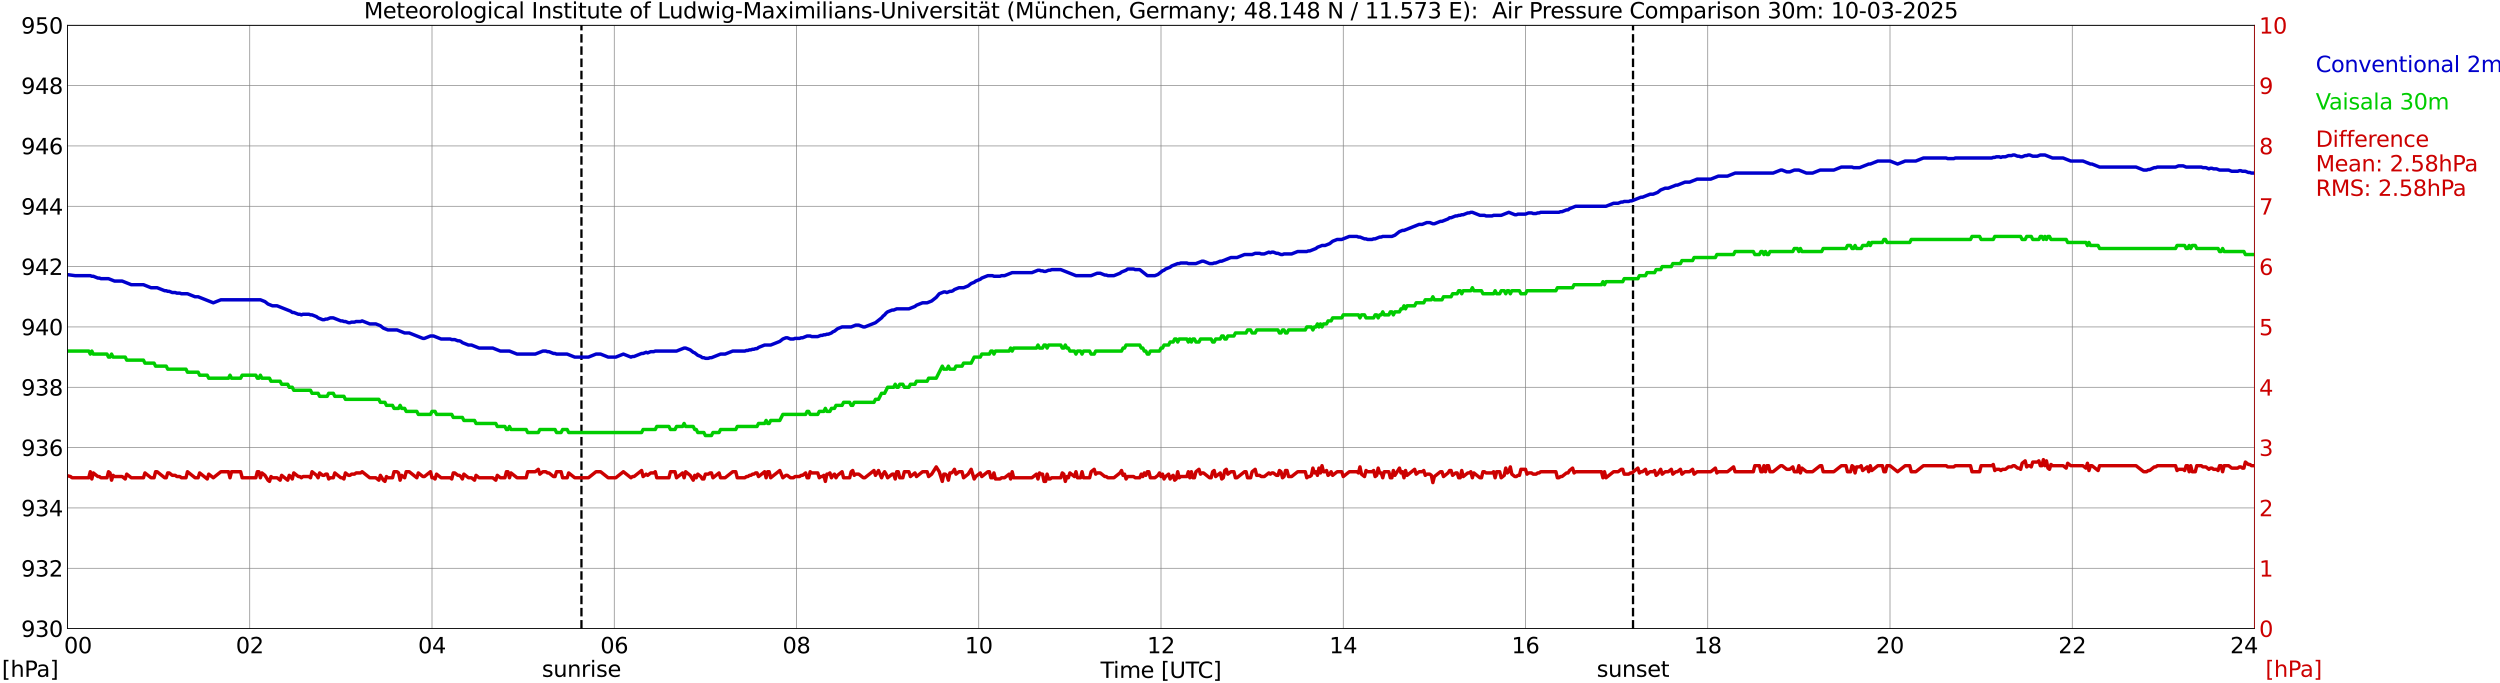 <?xml version="1.0" encoding="utf-8" standalone="no"?>
<!DOCTYPE svg PUBLIC "-//W3C//DTD SVG 1.1//EN"
  "http://www.w3.org/Graphics/SVG/1.1/DTD/svg11.dtd">
<svg xmlns:xlink="http://www.w3.org/1999/xlink" width="1085.4pt" height="296.64pt" viewBox="0 0 1085.4 296.64" xmlns="http://www.w3.org/2000/svg" version="1.1">
 <defs>
  <style type="text/css">*{stroke-linejoin: round; stroke-linecap: butt}</style>
 </defs>
 <g id="figure_1">
  <g id="patch_1">
   <path d="M 0 296.64 
L 1085.4 296.64 
L 1085.4 0 
L 0 0 
z
" style="fill: #ffffff"/>
  </g>
  <g id="axes_1">
   <g id="patch_2">
    <path d="M 29.306 272.909 
L 978.814 272.909 
L 978.814 10.976 
L 29.306 10.976 
z
" style="fill: #ffffff"/>
   </g>
   <g id="patch_3">
    <path d="M 978.814 272.909 
L 978.814 272.909 
L 978.814 10.976 
L 978.814 10.976 
z
" clip-path="url(#pd140e2af96)" style="fill: #d3d3d3; opacity: 0.25; stroke: #d3d3d3; stroke-linejoin: miter"/>
   </g>
   <g id="matplotlib.axis_1">
    <g id="xtick_1">
     <g id="line2d_1">
      <path d="M 29.306 272.909 
L 29.306 10.976 
" clip-path="url(#pd140e2af96)" style="fill: none; stroke: #808080; stroke-width: 0.3; stroke-linecap: square"/>
     </g>
     <g id="line2d_2"/>
     <g id="text_1">
      <!--    00 -->
      <g transform="translate(18.733 283.627) scale(0.095 -0.095)">
       <defs>
        <path id="DejaVuSans-20" transform="scale(0.016)"/>
        <path id="DejaVuSans-30" d="M 2034 4250 
Q 1547 4250 1301 3770 
Q 1056 3291 1056 2328 
Q 1056 1369 1301 889 
Q 1547 409 2034 409 
Q 2525 409 2770 889 
Q 3016 1369 3016 2328 
Q 3016 3291 2770 3770 
Q 2525 4250 2034 4250 
z
M 2034 4750 
Q 2819 4750 3233 4129 
Q 3647 3509 3647 2328 
Q 3647 1150 3233 529 
Q 2819 -91 2034 -91 
Q 1250 -91 836 529 
Q 422 1150 422 2328 
Q 422 3509 836 4129 
Q 1250 4750 2034 4750 
z
" transform="scale(0.016)"/>
       </defs>
       <use xlink:href="#DejaVuSans-20"/>
       <use xlink:href="#DejaVuSans-20" transform="translate(31.787 0)"/>
       <use xlink:href="#DejaVuSans-20" transform="translate(63.574 0)"/>
       <use xlink:href="#DejaVuSans-30" transform="translate(95.361 0)"/>
       <use xlink:href="#DejaVuSans-30" transform="translate(158.984 0)"/>
      </g>
     </g>
    </g>
    <g id="xtick_2">
     <g id="line2d_3">
      <path d="M 108.431 272.909 
L 108.431 10.976 
" clip-path="url(#pd140e2af96)" style="fill: none; stroke: #808080; stroke-width: 0.3; stroke-linecap: square"/>
     </g>
     <g id="line2d_4"/>
     <g id="text_2">
      <!-- 02 -->
      <g transform="translate(102.387 283.627) scale(0.095 -0.095)">
       <defs>
        <path id="DejaVuSans-32" d="M 1228 531 
L 3431 531 
L 3431 0 
L 469 0 
L 469 531 
Q 828 903 1448 1529 
Q 2069 2156 2228 2338 
Q 2531 2678 2651 2914 
Q 2772 3150 2772 3378 
Q 2772 3750 2511 3984 
Q 2250 4219 1831 4219 
Q 1534 4219 1204 4116 
Q 875 4013 500 3803 
L 500 4441 
Q 881 4594 1212 4672 
Q 1544 4750 1819 4750 
Q 2544 4750 2975 4387 
Q 3406 4025 3406 3419 
Q 3406 3131 3298 2873 
Q 3191 2616 2906 2266 
Q 2828 2175 2409 1742 
Q 1991 1309 1228 531 
z
" transform="scale(0.016)"/>
       </defs>
       <use xlink:href="#DejaVuSans-30"/>
       <use xlink:href="#DejaVuSans-32" transform="translate(63.623 0)"/>
      </g>
     </g>
    </g>
    <g id="xtick_3">
     <g id="line2d_5">
      <path d="M 187.557 272.909 
L 187.557 10.976 
" clip-path="url(#pd140e2af96)" style="fill: none; stroke: #808080; stroke-width: 0.3; stroke-linecap: square"/>
     </g>
     <g id="line2d_6"/>
     <g id="text_3">
      <!-- 04 -->
      <g transform="translate(181.513 283.627) scale(0.095 -0.095)">
       <defs>
        <path id="DejaVuSans-34" d="M 2419 4116 
L 825 1625 
L 2419 1625 
L 2419 4116 
z
M 2253 4666 
L 3047 4666 
L 3047 1625 
L 3713 1625 
L 3713 1100 
L 3047 1100 
L 3047 0 
L 2419 0 
L 2419 1100 
L 313 1100 
L 313 1709 
L 2253 4666 
z
" transform="scale(0.016)"/>
       </defs>
       <use xlink:href="#DejaVuSans-30"/>
       <use xlink:href="#DejaVuSans-34" transform="translate(63.623 0)"/>
      </g>
     </g>
    </g>
    <g id="xtick_4">
     <g id="line2d_7">
      <path d="M 266.683 272.909 
L 266.683 10.976 
" clip-path="url(#pd140e2af96)" style="fill: none; stroke: #808080; stroke-width: 0.3; stroke-linecap: square"/>
     </g>
     <g id="line2d_8"/>
     <g id="text_4">
      <!-- 06 -->
      <g transform="translate(260.638 283.627) scale(0.095 -0.095)">
       <defs>
        <path id="DejaVuSans-36" d="M 2113 2584 
Q 1688 2584 1439 2293 
Q 1191 2003 1191 1497 
Q 1191 994 1439 701 
Q 1688 409 2113 409 
Q 2538 409 2786 701 
Q 3034 994 3034 1497 
Q 3034 2003 2786 2293 
Q 2538 2584 2113 2584 
z
M 3366 4563 
L 3366 3988 
Q 3128 4100 2886 4159 
Q 2644 4219 2406 4219 
Q 1781 4219 1451 3797 
Q 1122 3375 1075 2522 
Q 1259 2794 1537 2939 
Q 1816 3084 2150 3084 
Q 2853 3084 3261 2657 
Q 3669 2231 3669 1497 
Q 3669 778 3244 343 
Q 2819 -91 2113 -91 
Q 1303 -91 875 529 
Q 447 1150 447 2328 
Q 447 3434 972 4092 
Q 1497 4750 2381 4750 
Q 2619 4750 2861 4703 
Q 3103 4656 3366 4563 
z
" transform="scale(0.016)"/>
       </defs>
       <use xlink:href="#DejaVuSans-30"/>
       <use xlink:href="#DejaVuSans-36" transform="translate(63.623 0)"/>
      </g>
     </g>
    </g>
    <g id="xtick_5">
     <g id="line2d_9">
      <path d="M 345.808 272.909 
L 345.808 10.976 
" clip-path="url(#pd140e2af96)" style="fill: none; stroke: #808080; stroke-width: 0.3; stroke-linecap: square"/>
     </g>
     <g id="line2d_10"/>
     <g id="text_5">
      <!-- 08 -->
      <g transform="translate(339.764 283.627) scale(0.095 -0.095)">
       <defs>
        <path id="DejaVuSans-38" d="M 2034 2216 
Q 1584 2216 1326 1975 
Q 1069 1734 1069 1313 
Q 1069 891 1326 650 
Q 1584 409 2034 409 
Q 2484 409 2743 651 
Q 3003 894 3003 1313 
Q 3003 1734 2745 1975 
Q 2488 2216 2034 2216 
z
M 1403 2484 
Q 997 2584 770 2862 
Q 544 3141 544 3541 
Q 544 4100 942 4425 
Q 1341 4750 2034 4750 
Q 2731 4750 3128 4425 
Q 3525 4100 3525 3541 
Q 3525 3141 3298 2862 
Q 3072 2584 2669 2484 
Q 3125 2378 3379 2068 
Q 3634 1759 3634 1313 
Q 3634 634 3220 271 
Q 2806 -91 2034 -91 
Q 1263 -91 848 271 
Q 434 634 434 1313 
Q 434 1759 690 2068 
Q 947 2378 1403 2484 
z
M 1172 3481 
Q 1172 3119 1398 2916 
Q 1625 2713 2034 2713 
Q 2441 2713 2670 2916 
Q 2900 3119 2900 3481 
Q 2900 3844 2670 4047 
Q 2441 4250 2034 4250 
Q 1625 4250 1398 4047 
Q 1172 3844 1172 3481 
z
" transform="scale(0.016)"/>
       </defs>
       <use xlink:href="#DejaVuSans-30"/>
       <use xlink:href="#DejaVuSans-38" transform="translate(63.623 0)"/>
      </g>
     </g>
    </g>
    <g id="xtick_6">
     <g id="line2d_11">
      <path d="M 424.934 272.909 
L 424.934 10.976 
" clip-path="url(#pd140e2af96)" style="fill: none; stroke: #808080; stroke-width: 0.3; stroke-linecap: square"/>
     </g>
     <g id="line2d_12"/>
     <g id="text_6">
      <!-- 10 -->
      <g transform="translate(418.89 283.627) scale(0.095 -0.095)">
       <defs>
        <path id="DejaVuSans-31" d="M 794 531 
L 1825 531 
L 1825 4091 
L 703 3866 
L 703 4441 
L 1819 4666 
L 2450 4666 
L 2450 531 
L 3481 531 
L 3481 0 
L 794 0 
L 794 531 
z
" transform="scale(0.016)"/>
       </defs>
       <use xlink:href="#DejaVuSans-31"/>
       <use xlink:href="#DejaVuSans-30" transform="translate(63.623 0)"/>
      </g>
     </g>
    </g>
    <g id="xtick_7">
     <g id="line2d_13">
      <path d="M 504.06 272.909 
L 504.06 10.976 
" clip-path="url(#pd140e2af96)" style="fill: none; stroke: #808080; stroke-width: 0.3; stroke-linecap: square"/>
     </g>
     <g id="line2d_14"/>
     <g id="text_7">
      <!-- 12 -->
      <g transform="translate(498.015 283.627) scale(0.095 -0.095)">
       <use xlink:href="#DejaVuSans-31"/>
       <use xlink:href="#DejaVuSans-32" transform="translate(63.623 0)"/>
      </g>
     </g>
    </g>
    <g id="xtick_8">
     <g id="line2d_15">
      <path d="M 583.185 272.909 
L 583.185 10.976 
" clip-path="url(#pd140e2af96)" style="fill: none; stroke: #808080; stroke-width: 0.3; stroke-linecap: square"/>
     </g>
     <g id="line2d_16"/>
     <g id="text_8">
      <!-- 14 -->
      <g transform="translate(577.141 283.627) scale(0.095 -0.095)">
       <use xlink:href="#DejaVuSans-31"/>
       <use xlink:href="#DejaVuSans-34" transform="translate(63.623 0)"/>
      </g>
     </g>
    </g>
    <g id="xtick_9">
     <g id="line2d_17">
      <path d="M 662.311 272.909 
L 662.311 10.976 
" clip-path="url(#pd140e2af96)" style="fill: none; stroke: #808080; stroke-width: 0.3; stroke-linecap: square"/>
     </g>
     <g id="line2d_18"/>
     <g id="text_9">
      <!-- 16 -->
      <g transform="translate(656.267 283.627) scale(0.095 -0.095)">
       <use xlink:href="#DejaVuSans-31"/>
       <use xlink:href="#DejaVuSans-36" transform="translate(63.623 0)"/>
      </g>
     </g>
    </g>
    <g id="xtick_10">
     <g id="line2d_19">
      <path d="M 741.437 272.909 
L 741.437 10.976 
" clip-path="url(#pd140e2af96)" style="fill: none; stroke: #808080; stroke-width: 0.3; stroke-linecap: square"/>
     </g>
     <g id="line2d_20"/>
     <g id="text_10">
      <!-- 18 -->
      <g transform="translate(735.392 283.627) scale(0.095 -0.095)">
       <use xlink:href="#DejaVuSans-31"/>
       <use xlink:href="#DejaVuSans-38" transform="translate(63.623 0)"/>
      </g>
     </g>
    </g>
    <g id="xtick_11">
     <g id="line2d_21">
      <path d="M 820.562 272.909 
L 820.562 10.976 
" clip-path="url(#pd140e2af96)" style="fill: none; stroke: #808080; stroke-width: 0.3; stroke-linecap: square"/>
     </g>
     <g id="line2d_22"/>
     <g id="text_11">
      <!-- 20 -->
      <g transform="translate(814.518 283.627) scale(0.095 -0.095)">
       <use xlink:href="#DejaVuSans-32"/>
       <use xlink:href="#DejaVuSans-30" transform="translate(63.623 0)"/>
      </g>
     </g>
    </g>
    <g id="xtick_12">
     <g id="line2d_23">
      <path d="M 899.688 272.909 
L 899.688 10.976 
" clip-path="url(#pd140e2af96)" style="fill: none; stroke: #808080; stroke-width: 0.3; stroke-linecap: square"/>
     </g>
     <g id="line2d_24"/>
     <g id="text_12">
      <!-- 22 -->
      <g transform="translate(893.644 283.627) scale(0.095 -0.095)">
       <use xlink:href="#DejaVuSans-32"/>
       <use xlink:href="#DejaVuSans-32" transform="translate(63.623 0)"/>
      </g>
     </g>
    </g>
    <g id="xtick_13">
     <g id="line2d_25">
      <path d="M 978.814 272.909 
L 978.814 10.976 
" clip-path="url(#pd140e2af96)" style="fill: none; stroke: #808080; stroke-width: 0.3; stroke-linecap: square"/>
     </g>
     <g id="line2d_26"/>
     <g id="text_13">
      <!-- 24    -->
      <g transform="translate(968.241 283.627) scale(0.095 -0.095)">
       <use xlink:href="#DejaVuSans-32"/>
       <use xlink:href="#DejaVuSans-34" transform="translate(63.623 0)"/>
       <use xlink:href="#DejaVuSans-20" transform="translate(127.246 0)"/>
       <use xlink:href="#DejaVuSans-20" transform="translate(159.033 0)"/>
       <use xlink:href="#DejaVuSans-20" transform="translate(190.82 0)"/>
      </g>
     </g>
    </g>
    <g id="text_14">
     <!-- Time [UTC] -->
     <g transform="translate(477.806 294.322) scale(0.095 -0.095)">
      <defs>
       <path id="DejaVuSans-54" d="M -19 4666 
L 3928 4666 
L 3928 4134 
L 2272 4134 
L 2272 0 
L 1638 0 
L 1638 4134 
L -19 4134 
L -19 4666 
z
" transform="scale(0.016)"/>
       <path id="DejaVuSans-69" d="M 603 3500 
L 1178 3500 
L 1178 0 
L 603 0 
L 603 3500 
z
M 603 4863 
L 1178 4863 
L 1178 4134 
L 603 4134 
L 603 4863 
z
" transform="scale(0.016)"/>
       <path id="DejaVuSans-6d" d="M 3328 2828 
Q 3544 3216 3844 3400 
Q 4144 3584 4550 3584 
Q 5097 3584 5394 3201 
Q 5691 2819 5691 2113 
L 5691 0 
L 5113 0 
L 5113 2094 
Q 5113 2597 4934 2840 
Q 4756 3084 4391 3084 
Q 3944 3084 3684 2787 
Q 3425 2491 3425 1978 
L 3425 0 
L 2847 0 
L 2847 2094 
Q 2847 2600 2669 2842 
Q 2491 3084 2119 3084 
Q 1678 3084 1418 2786 
Q 1159 2488 1159 1978 
L 1159 0 
L 581 0 
L 581 3500 
L 1159 3500 
L 1159 2956 
Q 1356 3278 1631 3431 
Q 1906 3584 2284 3584 
Q 2666 3584 2933 3390 
Q 3200 3197 3328 2828 
z
" transform="scale(0.016)"/>
       <path id="DejaVuSans-65" d="M 3597 1894 
L 3597 1613 
L 953 1613 
Q 991 1019 1311 708 
Q 1631 397 2203 397 
Q 2534 397 2845 478 
Q 3156 559 3463 722 
L 3463 178 
Q 3153 47 2828 -22 
Q 2503 -91 2169 -91 
Q 1331 -91 842 396 
Q 353 884 353 1716 
Q 353 2575 817 3079 
Q 1281 3584 2069 3584 
Q 2775 3584 3186 3129 
Q 3597 2675 3597 1894 
z
M 3022 2063 
Q 3016 2534 2758 2815 
Q 2500 3097 2075 3097 
Q 1594 3097 1305 2825 
Q 1016 2553 972 2059 
L 3022 2063 
z
" transform="scale(0.016)"/>
       <path id="DejaVuSans-5b" d="M 550 4863 
L 1875 4863 
L 1875 4416 
L 1125 4416 
L 1125 -397 
L 1875 -397 
L 1875 -844 
L 550 -844 
L 550 4863 
z
" transform="scale(0.016)"/>
       <path id="DejaVuSans-55" d="M 556 4666 
L 1191 4666 
L 1191 1831 
Q 1191 1081 1462 751 
Q 1734 422 2344 422 
Q 2950 422 3222 751 
Q 3494 1081 3494 1831 
L 3494 4666 
L 4128 4666 
L 4128 1753 
Q 4128 841 3676 375 
Q 3225 -91 2344 -91 
Q 1459 -91 1007 375 
Q 556 841 556 1753 
L 556 4666 
z
" transform="scale(0.016)"/>
       <path id="DejaVuSans-43" d="M 4122 4306 
L 4122 3641 
Q 3803 3938 3442 4084 
Q 3081 4231 2675 4231 
Q 1875 4231 1450 3742 
Q 1025 3253 1025 2328 
Q 1025 1406 1450 917 
Q 1875 428 2675 428 
Q 3081 428 3442 575 
Q 3803 722 4122 1019 
L 4122 359 
Q 3791 134 3420 21 
Q 3050 -91 2638 -91 
Q 1578 -91 968 557 
Q 359 1206 359 2328 
Q 359 3453 968 4101 
Q 1578 4750 2638 4750 
Q 3056 4750 3426 4639 
Q 3797 4528 4122 4306 
z
" transform="scale(0.016)"/>
       <path id="DejaVuSans-5d" d="M 1947 4863 
L 1947 -844 
L 622 -844 
L 622 -397 
L 1369 -397 
L 1369 4416 
L 622 4416 
L 622 4863 
L 1947 4863 
z
" transform="scale(0.016)"/>
      </defs>
      <use xlink:href="#DejaVuSans-54"/>
      <use xlink:href="#DejaVuSans-69" transform="translate(57.959 0)"/>
      <use xlink:href="#DejaVuSans-6d" transform="translate(85.742 0)"/>
      <use xlink:href="#DejaVuSans-65" transform="translate(183.154 0)"/>
      <use xlink:href="#DejaVuSans-20" transform="translate(244.678 0)"/>
      <use xlink:href="#DejaVuSans-5b" transform="translate(276.465 0)"/>
      <use xlink:href="#DejaVuSans-55" transform="translate(315.479 0)"/>
      <use xlink:href="#DejaVuSans-54" transform="translate(388.672 0)"/>
      <use xlink:href="#DejaVuSans-43" transform="translate(443.881 0)"/>
      <use xlink:href="#DejaVuSans-5d" transform="translate(513.705 0)"/>
     </g>
    </g>
   </g>
   <g id="matplotlib.axis_2">
    <g id="ytick_1">
     <g id="line2d_27">
      <path d="M 29.306 272.909 
L 978.814 272.909 
" clip-path="url(#pd140e2af96)" style="fill: none; stroke: #808080; stroke-width: 0.3; stroke-linecap: square"/>
     </g>
     <g id="line2d_28"/>
     <g id="text_15">
      <!-- 930 -->
      <g transform="translate(9.173 276.518) scale(0.095 -0.095)">
       <defs>
        <path id="DejaVuSans-39" d="M 703 97 
L 703 672 
Q 941 559 1184 500 
Q 1428 441 1663 441 
Q 2288 441 2617 861 
Q 2947 1281 2994 2138 
Q 2813 1869 2534 1725 
Q 2256 1581 1919 1581 
Q 1219 1581 811 2004 
Q 403 2428 403 3163 
Q 403 3881 828 4315 
Q 1253 4750 1959 4750 
Q 2769 4750 3195 4129 
Q 3622 3509 3622 2328 
Q 3622 1225 3098 567 
Q 2575 -91 1691 -91 
Q 1453 -91 1209 -44 
Q 966 3 703 97 
z
M 1959 2075 
Q 2384 2075 2632 2365 
Q 2881 2656 2881 3163 
Q 2881 3666 2632 3958 
Q 2384 4250 1959 4250 
Q 1534 4250 1286 3958 
Q 1038 3666 1038 3163 
Q 1038 2656 1286 2365 
Q 1534 2075 1959 2075 
z
" transform="scale(0.016)"/>
        <path id="DejaVuSans-33" d="M 2597 2516 
Q 3050 2419 3304 2112 
Q 3559 1806 3559 1356 
Q 3559 666 3084 287 
Q 2609 -91 1734 -91 
Q 1441 -91 1130 -33 
Q 819 25 488 141 
L 488 750 
Q 750 597 1062 519 
Q 1375 441 1716 441 
Q 2309 441 2620 675 
Q 2931 909 2931 1356 
Q 2931 1769 2642 2001 
Q 2353 2234 1838 2234 
L 1294 2234 
L 1294 2753 
L 1863 2753 
Q 2328 2753 2575 2939 
Q 2822 3125 2822 3475 
Q 2822 3834 2567 4026 
Q 2313 4219 1838 4219 
Q 1578 4219 1281 4162 
Q 984 4106 628 3988 
L 628 4550 
Q 988 4650 1302 4700 
Q 1616 4750 1894 4750 
Q 2613 4750 3031 4423 
Q 3450 4097 3450 3541 
Q 3450 3153 3228 2886 
Q 3006 2619 2597 2516 
z
" transform="scale(0.016)"/>
       </defs>
       <use xlink:href="#DejaVuSans-39"/>
       <use xlink:href="#DejaVuSans-33" transform="translate(63.623 0)"/>
       <use xlink:href="#DejaVuSans-30" transform="translate(127.246 0)"/>
      </g>
     </g>
    </g>
    <g id="ytick_2">
     <g id="line2d_29">
      <path d="M 29.306 246.715 
L 978.814 246.715 
" clip-path="url(#pd140e2af96)" style="fill: none; stroke: #808080; stroke-width: 0.3; stroke-linecap: square"/>
     </g>
     <g id="line2d_30"/>
     <g id="text_16">
      <!-- 932 -->
      <g transform="translate(9.173 250.325) scale(0.095 -0.095)">
       <use xlink:href="#DejaVuSans-39"/>
       <use xlink:href="#DejaVuSans-33" transform="translate(63.623 0)"/>
       <use xlink:href="#DejaVuSans-32" transform="translate(127.246 0)"/>
      </g>
     </g>
    </g>
    <g id="ytick_3">
     <g id="line2d_31">
      <path d="M 29.306 220.522 
L 978.814 220.522 
" clip-path="url(#pd140e2af96)" style="fill: none; stroke: #808080; stroke-width: 0.3; stroke-linecap: square"/>
     </g>
     <g id="line2d_32"/>
     <g id="text_17">
      <!-- 934 -->
      <g transform="translate(9.173 224.131) scale(0.095 -0.095)">
       <use xlink:href="#DejaVuSans-39"/>
       <use xlink:href="#DejaVuSans-33" transform="translate(63.623 0)"/>
       <use xlink:href="#DejaVuSans-34" transform="translate(127.246 0)"/>
      </g>
     </g>
    </g>
    <g id="ytick_4">
     <g id="line2d_33">
      <path d="M 29.306 194.329 
L 978.814 194.329 
" clip-path="url(#pd140e2af96)" style="fill: none; stroke: #808080; stroke-width: 0.3; stroke-linecap: square"/>
     </g>
     <g id="line2d_34"/>
     <g id="text_18">
      <!-- 936 -->
      <g transform="translate(9.173 197.938) scale(0.095 -0.095)">
       <use xlink:href="#DejaVuSans-39"/>
       <use xlink:href="#DejaVuSans-33" transform="translate(63.623 0)"/>
       <use xlink:href="#DejaVuSans-36" transform="translate(127.246 0)"/>
      </g>
     </g>
    </g>
    <g id="ytick_5">
     <g id="line2d_35">
      <path d="M 29.306 168.136 
L 978.814 168.136 
" clip-path="url(#pd140e2af96)" style="fill: none; stroke: #808080; stroke-width: 0.3; stroke-linecap: square"/>
     </g>
     <g id="line2d_36"/>
     <g id="text_19">
      <!-- 938 -->
      <g transform="translate(9.173 171.745) scale(0.095 -0.095)">
       <use xlink:href="#DejaVuSans-39"/>
       <use xlink:href="#DejaVuSans-33" transform="translate(63.623 0)"/>
       <use xlink:href="#DejaVuSans-38" transform="translate(127.246 0)"/>
      </g>
     </g>
    </g>
    <g id="ytick_6">
     <g id="line2d_37">
      <path d="M 29.306 141.942 
L 978.814 141.942 
" clip-path="url(#pd140e2af96)" style="fill: none; stroke: #808080; stroke-width: 0.3; stroke-linecap: square"/>
     </g>
     <g id="line2d_38"/>
     <g id="text_20">
      <!-- 940 -->
      <g transform="translate(9.173 145.551) scale(0.095 -0.095)">
       <use xlink:href="#DejaVuSans-39"/>
       <use xlink:href="#DejaVuSans-34" transform="translate(63.623 0)"/>
       <use xlink:href="#DejaVuSans-30" transform="translate(127.246 0)"/>
      </g>
     </g>
    </g>
    <g id="ytick_7">
     <g id="line2d_39">
      <path d="M 29.306 115.749 
L 978.814 115.749 
" clip-path="url(#pd140e2af96)" style="fill: none; stroke: #808080; stroke-width: 0.3; stroke-linecap: square"/>
     </g>
     <g id="line2d_40"/>
     <g id="text_21">
      <!-- 942 -->
      <g transform="translate(9.173 119.358) scale(0.095 -0.095)">
       <use xlink:href="#DejaVuSans-39"/>
       <use xlink:href="#DejaVuSans-34" transform="translate(63.623 0)"/>
       <use xlink:href="#DejaVuSans-32" transform="translate(127.246 0)"/>
      </g>
     </g>
    </g>
    <g id="ytick_8">
     <g id="line2d_41">
      <path d="M 29.306 89.556 
L 978.814 89.556 
" clip-path="url(#pd140e2af96)" style="fill: none; stroke: #808080; stroke-width: 0.3; stroke-linecap: square"/>
     </g>
     <g id="line2d_42"/>
     <g id="text_22">
      <!-- 944 -->
      <g transform="translate(9.173 93.165) scale(0.095 -0.095)">
       <use xlink:href="#DejaVuSans-39"/>
       <use xlink:href="#DejaVuSans-34" transform="translate(63.623 0)"/>
       <use xlink:href="#DejaVuSans-34" transform="translate(127.246 0)"/>
      </g>
     </g>
    </g>
    <g id="ytick_9">
     <g id="line2d_43">
      <path d="M 29.306 63.362 
L 978.814 63.362 
" clip-path="url(#pd140e2af96)" style="fill: none; stroke: #808080; stroke-width: 0.3; stroke-linecap: square"/>
     </g>
     <g id="line2d_44"/>
     <g id="text_23">
      <!-- 946 -->
      <g transform="translate(9.173 66.972) scale(0.095 -0.095)">
       <use xlink:href="#DejaVuSans-39"/>
       <use xlink:href="#DejaVuSans-34" transform="translate(63.623 0)"/>
       <use xlink:href="#DejaVuSans-36" transform="translate(127.246 0)"/>
      </g>
     </g>
    </g>
    <g id="ytick_10">
     <g id="line2d_45">
      <path d="M 29.306 37.169 
L 978.814 37.169 
" clip-path="url(#pd140e2af96)" style="fill: none; stroke: #808080; stroke-width: 0.3; stroke-linecap: square"/>
     </g>
     <g id="line2d_46"/>
     <g id="text_24">
      <!-- 948 -->
      <g transform="translate(9.173 40.778) scale(0.095 -0.095)">
       <use xlink:href="#DejaVuSans-39"/>
       <use xlink:href="#DejaVuSans-34" transform="translate(63.623 0)"/>
       <use xlink:href="#DejaVuSans-38" transform="translate(127.246 0)"/>
      </g>
     </g>
    </g>
    <g id="ytick_11">
     <g id="line2d_47">
      <path d="M 29.306 10.976 
L 978.814 10.976 
" clip-path="url(#pd140e2af96)" style="fill: none; stroke: #808080; stroke-width: 0.3; stroke-linecap: square"/>
     </g>
     <g id="line2d_48"/>
     <g id="text_25">
      <!-- 950 -->
      <g transform="translate(9.173 14.585) scale(0.095 -0.095)">
       <defs>
        <path id="DejaVuSans-35" d="M 691 4666 
L 3169 4666 
L 3169 4134 
L 1269 4134 
L 1269 2991 
Q 1406 3038 1543 3061 
Q 1681 3084 1819 3084 
Q 2600 3084 3056 2656 
Q 3513 2228 3513 1497 
Q 3513 744 3044 326 
Q 2575 -91 1722 -91 
Q 1428 -91 1123 -41 
Q 819 9 494 109 
L 494 744 
Q 775 591 1075 516 
Q 1375 441 1709 441 
Q 2250 441 2565 725 
Q 2881 1009 2881 1497 
Q 2881 1984 2565 2268 
Q 2250 2553 1709 2553 
Q 1456 2553 1204 2497 
Q 953 2441 691 2322 
L 691 4666 
z
" transform="scale(0.016)"/>
       </defs>
       <use xlink:href="#DejaVuSans-39"/>
       <use xlink:href="#DejaVuSans-35" transform="translate(63.623 0)"/>
       <use xlink:href="#DejaVuSans-30" transform="translate(127.246 0)"/>
      </g>
     </g>
    </g>
   </g>
   <g id="line2d_49">
    <path d="M 252.44 272.909 
L 252.44 10.976 
" clip-path="url(#pd140e2af96)" style="fill: none; stroke-dasharray: 3.7,1.6; stroke-dashoffset: 0; stroke: #000000"/>
   </g>
   <g id="line2d_50">
    <path d="M 708.995 272.909 
L 708.995 10.976 
" clip-path="url(#pd140e2af96)" style="fill: none; stroke-dasharray: 3.7,1.6; stroke-dashoffset: 0; stroke: #000000"/>
   </g>
   <g id="line2d_51">
    <path d="M 29.306 119.241 
L 32.603 119.678 
L 39.197 119.678 
L 39.856 119.94 
L 40.515 119.94 
L 42.493 120.726 
L 43.153 120.726 
L 43.812 120.988 
L 47.109 120.988 
L 49.747 122.035 
L 53.043 122.035 
L 57 123.607 
L 62.275 123.607 
L 65.572 124.917 
L 68.209 124.917 
L 71.506 126.226 
L 72.166 126.226 
L 72.825 126.488 
L 73.484 126.488 
L 74.803 127.012 
L 76.122 127.012 
L 76.781 127.274 
L 78.1 127.274 
L 78.759 127.536 
L 81.397 127.536 
L 84.694 128.846 
L 86.013 128.846 
L 92.606 131.465 
L 95.903 130.155 
L 113.047 130.155 
L 115.025 130.941 
L 116.344 131.989 
L 118.322 132.775 
L 120.3 132.775 
L 126.235 135.132 
L 126.894 135.656 
L 127.553 135.656 
L 129.532 136.442 
L 130.191 136.442 
L 130.85 136.704 
L 131.51 136.442 
L 134.147 136.442 
L 134.807 136.704 
L 135.466 136.704 
L 137.444 137.489 
L 138.104 138.013 
L 140.082 138.799 
L 140.741 138.799 
L 141.4 138.537 
L 142.06 138.537 
L 143.379 138.013 
L 144.697 138.013 
L 147.994 139.323 
L 148.654 139.323 
L 149.313 139.585 
L 149.972 139.585 
L 151.291 140.109 
L 151.951 140.109 
L 152.61 139.847 
L 153.929 139.847 
L 154.588 139.585 
L 156.566 139.585 
L 157.226 139.323 
L 160.523 140.633 
L 163.16 140.633 
L 165.138 141.418 
L 166.457 142.466 
L 168.435 143.252 
L 172.391 143.252 
L 175.688 144.562 
L 177.666 144.562 
L 183.601 146.919 
L 184.26 146.919 
L 186.898 145.871 
L 188.216 145.871 
L 191.513 147.181 
L 195.47 147.181 
L 196.129 147.443 
L 197.448 147.443 
L 198.767 147.967 
L 199.426 147.967 
L 200.085 148.229 
L 200.745 148.753 
L 203.382 149.8 
L 204.701 149.8 
L 207.998 151.11 
L 213.932 151.11 
L 217.229 152.42 
L 221.186 152.42 
L 224.482 153.729 
L 232.395 153.729 
L 235.692 152.42 
L 237.011 152.42 
L 237.67 152.681 
L 238.329 152.681 
L 240.308 153.467 
L 240.967 153.467 
L 241.626 153.729 
L 246.242 153.729 
L 249.539 155.039 
L 255.473 155.039 
L 258.77 153.729 
L 260.748 153.729 
L 264.045 155.039 
L 267.342 155.039 
L 270.639 153.729 
L 273.936 155.039 
L 274.595 154.777 
L 275.255 154.777 
L 278.552 153.467 
L 279.211 153.467 
L 280.53 152.943 
L 281.189 153.205 
L 282.508 152.681 
L 283.827 152.681 
L 284.486 152.42 
L 293.717 152.42 
L 297.014 151.11 
L 297.674 151.11 
L 299.652 151.896 
L 300.971 152.943 
L 301.63 153.205 
L 302.949 154.253 
L 304.267 154.777 
L 304.927 155.301 
L 305.586 155.301 
L 306.246 155.563 
L 307.564 155.563 
L 308.224 155.301 
L 308.883 155.301 
L 312.839 153.729 
L 314.818 153.729 
L 318.114 152.42 
L 323.39 152.42 
L 324.049 152.158 
L 324.708 152.158 
L 325.368 151.896 
L 326.027 151.896 
L 326.686 151.634 
L 327.346 151.634 
L 328.005 151.372 
L 328.665 151.372 
L 329.324 150.848 
L 331.961 149.8 
L 334.599 149.8 
L 338.555 148.229 
L 339.874 147.181 
L 341.193 146.657 
L 341.852 146.657 
L 343.171 147.181 
L 344.49 147.181 
L 345.149 146.919 
L 347.127 146.919 
L 347.787 146.657 
L 348.446 146.657 
L 350.424 145.871 
L 351.743 145.871 
L 352.402 146.133 
L 355.04 146.133 
L 356.359 145.609 
L 357.018 145.609 
L 357.677 145.347 
L 358.337 145.347 
L 358.996 145.085 
L 359.655 145.085 
L 360.974 144.562 
L 361.634 144.038 
L 362.293 143.776 
L 363.612 142.728 
L 365.59 141.942 
L 369.546 141.942 
L 371.524 141.156 
L 372.843 141.156 
L 374.821 141.942 
L 375.481 141.942 
L 380.096 140.109 
L 382.734 138.013 
L 383.393 137.227 
L 384.053 136.704 
L 384.712 135.918 
L 385.371 135.394 
L 387.349 134.608 
L 388.009 134.608 
L 389.328 134.084 
L 394.603 134.084 
L 397.24 133.037 
L 397.899 132.513 
L 400.537 131.465 
L 402.515 131.465 
L 404.493 130.679 
L 406.471 129.108 
L 407.79 127.536 
L 409.768 126.75 
L 410.428 126.75 
L 411.087 127.012 
L 412.406 126.488 
L 413.065 126.488 
L 413.725 126.226 
L 414.384 125.702 
L 416.362 124.917 
L 418.34 124.917 
L 420.318 124.131 
L 421.637 123.083 
L 422.956 122.559 
L 423.615 122.035 
L 425.593 121.25 
L 426.253 120.726 
L 428.89 119.678 
L 430.869 119.678 
L 431.528 119.94 
L 434.165 119.94 
L 434.825 119.678 
L 436.144 119.678 
L 439.44 118.368 
L 448.012 118.368 
L 450.65 117.321 
L 451.309 117.321 
L 451.969 117.582 
L 452.628 117.582 
L 453.287 117.844 
L 453.947 117.844 
L 455.266 117.321 
L 455.925 117.321 
L 456.584 117.059 
L 460.541 117.059 
L 467.134 119.678 
L 473.728 119.678 
L 476.366 118.63 
L 477.685 118.63 
L 479.663 119.416 
L 480.322 119.416 
L 480.981 119.678 
L 483.619 119.678 
L 486.256 118.63 
L 486.916 118.106 
L 488.894 117.321 
L 489.553 116.797 
L 492.191 116.797 
L 492.85 117.059 
L 494.828 117.059 
L 498.125 119.678 
L 501.422 119.678 
L 502.741 119.154 
L 504.719 117.582 
L 505.379 117.321 
L 506.038 116.797 
L 508.016 116.011 
L 508.675 115.487 
L 511.313 114.439 
L 511.972 114.439 
L 512.632 114.177 
L 515.269 114.177 
L 515.929 114.439 
L 519.226 114.439 
L 521.863 113.392 
L 522.522 113.392 
L 525.16 114.439 
L 526.479 114.439 
L 527.138 114.177 
L 527.797 114.177 
L 529.776 113.392 
L 530.435 113.392 
L 534.391 111.82 
L 537.029 111.82 
L 540.326 110.51 
L 543.623 110.51 
L 544.941 109.986 
L 546.919 109.986 
L 547.579 110.248 
L 548.898 110.248 
L 550.876 109.463 
L 551.535 109.724 
L 552.195 109.463 
L 552.854 109.463 
L 554.173 109.986 
L 554.832 109.986 
L 556.151 110.51 
L 556.81 110.51 
L 557.47 110.248 
L 560.766 110.248 
L 563.404 109.201 
L 567.36 109.201 
L 568.02 108.939 
L 568.679 108.939 
L 571.317 107.891 
L 571.976 107.367 
L 573.954 106.581 
L 575.273 106.581 
L 577.251 105.795 
L 578.57 104.748 
L 580.548 103.962 
L 582.526 103.962 
L 585.823 102.652 
L 589.12 102.652 
L 589.779 102.914 
L 590.439 102.914 
L 592.417 103.7 
L 593.076 103.7 
L 593.736 103.962 
L 595.714 103.962 
L 596.373 103.7 
L 597.032 103.7 
L 599.011 102.914 
L 599.67 102.914 
L 600.329 102.652 
L 604.286 102.652 
L 605.604 102.128 
L 607.582 100.557 
L 608.901 100.033 
L 609.561 100.033 
L 616.154 97.414 
L 617.473 97.414 
L 619.451 96.628 
L 620.77 96.628 
L 622.089 97.152 
L 622.748 97.152 
L 625.386 96.104 
L 626.045 96.104 
L 628.683 95.056 
L 629.342 94.532 
L 630.001 94.532 
L 631.98 93.747 
L 632.639 93.747 
L 633.298 93.485 
L 633.958 93.485 
L 634.617 93.223 
L 635.276 93.223 
L 637.255 92.437 
L 637.914 92.437 
L 638.573 92.175 
L 639.233 92.175 
L 642.53 93.485 
L 644.508 93.485 
L 645.167 93.747 
L 647.805 93.747 
L 648.464 93.485 
L 651.761 93.485 
L 655.058 92.175 
L 657.695 93.223 
L 658.355 93.223 
L 659.014 92.961 
L 662.311 92.961 
L 663.63 92.437 
L 664.949 92.437 
L 665.608 92.699 
L 666.927 92.699 
L 667.586 92.437 
L 668.246 92.437 
L 668.905 92.175 
L 676.817 92.175 
L 677.477 91.913 
L 678.136 91.913 
L 680.114 91.127 
L 680.774 91.127 
L 681.433 90.603 
L 684.071 89.556 
L 697.258 89.556 
L 700.555 88.246 
L 702.533 88.246 
L 703.852 87.722 
L 704.511 87.722 
L 705.171 87.46 
L 707.149 87.46 
L 707.808 87.198 
L 708.468 87.198 
L 712.424 85.627 
L 713.083 85.627 
L 716.38 84.317 
L 717.699 84.317 
L 719.677 83.531 
L 720.996 82.483 
L 722.974 81.698 
L 724.293 81.698 
L 727.59 80.388 
L 728.249 80.388 
L 731.546 79.078 
L 733.524 79.078 
L 736.821 77.769 
L 742.756 77.769 
L 746.052 76.459 
L 750.009 76.459 
L 753.306 75.149 
L 769.79 75.149 
L 773.087 73.84 
L 773.746 73.84 
L 775.725 74.625 
L 777.043 74.625 
L 779.021 73.84 
L 781 73.84 
L 784.296 75.149 
L 786.934 75.149 
L 790.231 73.84 
L 796.165 73.84 
L 799.462 72.53 
L 804.078 72.53 
L 804.737 72.792 
L 807.375 72.792 
L 811.331 71.22 
L 811.99 71.22 
L 815.287 69.911 
L 820.562 69.911 
L 823.859 71.22 
L 827.156 69.911 
L 831.772 69.911 
L 835.069 68.601 
L 844.959 68.601 
L 845.619 68.863 
L 848.256 68.863 
L 848.916 68.601 
L 864.741 68.601 
L 865.4 68.339 
L 866.06 68.339 
L 866.719 68.077 
L 868.038 68.077 
L 868.697 68.339 
L 869.357 68.077 
L 870.675 68.077 
L 871.994 67.553 
L 873.313 67.553 
L 873.972 67.291 
L 874.632 67.291 
L 875.95 67.815 
L 876.61 67.815 
L 877.269 68.077 
L 877.929 68.077 
L 879.247 67.553 
L 879.907 67.553 
L 880.566 67.291 
L 881.225 67.291 
L 882.544 67.815 
L 884.522 67.815 
L 885.841 67.291 
L 887.819 67.291 
L 891.116 68.601 
L 895.732 68.601 
L 899.029 69.911 
L 904.304 69.911 
L 907.601 71.22 
L 908.26 71.22 
L 911.557 72.53 
L 927.382 72.53 
L 930.679 73.84 
L 931.998 73.84 
L 932.657 73.578 
L 933.316 73.578 
L 935.295 72.792 
L 935.954 72.792 
L 936.613 72.53 
L 944.526 72.53 
L 945.845 72.006 
L 947.823 72.006 
L 949.142 72.53 
L 955.735 72.53 
L 956.395 72.792 
L 957.714 72.792 
L 959.032 73.316 
L 959.692 73.054 
L 960.351 73.054 
L 961.01 73.316 
L 962.329 73.316 
L 963.648 73.84 
L 967.604 73.84 
L 968.923 74.363 
L 971.561 74.363 
L 972.22 74.102 
L 972.879 74.102 
L 973.539 74.363 
L 974.857 74.363 
L 976.176 74.887 
L 976.836 74.887 
L 977.495 75.149 
L 978.154 75.149 
L 978.154 75.149 
" clip-path="url(#pd140e2af96)" style="fill: none; stroke: #0000cc; stroke-width: 1.5; stroke-linecap: square"/>
   </g>
   <g id="line2d_52">
    <path d="M 29.306 152.42 
L 38.537 152.42 
L 39.197 153.729 
L 39.856 152.42 
L 40.515 153.729 
L 46.45 153.729 
L 47.109 155.039 
L 47.768 155.039 
L 48.428 153.729 
L 49.087 155.039 
L 54.362 155.039 
L 55.022 156.349 
L 62.275 156.349 
L 62.934 157.658 
L 66.89 157.658 
L 67.55 158.968 
L 72.166 158.968 
L 72.825 160.278 
L 80.737 160.278 
L 81.397 161.587 
L 86.013 161.587 
L 86.672 162.897 
L 89.969 162.897 
L 90.628 164.207 
L 99.2 164.207 
L 99.86 162.897 
L 100.519 164.207 
L 104.475 164.207 
L 105.135 162.897 
L 111.069 162.897 
L 111.728 164.207 
L 112.388 164.207 
L 113.047 162.897 
L 113.707 164.207 
L 117.003 164.207 
L 117.663 165.516 
L 121.619 165.516 
L 122.278 166.826 
L 124.916 166.826 
L 125.575 168.136 
L 126.894 168.136 
L 127.553 169.445 
L 134.807 169.445 
L 135.466 170.755 
L 138.104 170.755 
L 138.763 172.065 
L 142.06 172.065 
L 142.719 170.755 
L 144.697 170.755 
L 145.357 172.065 
L 149.313 172.065 
L 149.972 173.374 
L 164.479 173.374 
L 165.138 174.684 
L 167.116 174.684 
L 167.776 175.994 
L 170.413 175.994 
L 171.073 177.303 
L 173.051 177.303 
L 173.71 175.994 
L 174.37 177.303 
L 175.688 177.303 
L 176.348 178.613 
L 180.963 178.613 
L 181.623 179.923 
L 186.898 179.923 
L 187.557 178.613 
L 188.876 178.613 
L 189.535 179.923 
L 196.129 179.923 
L 196.788 181.232 
L 200.745 181.232 
L 201.404 182.542 
L 206.02 182.542 
L 206.679 183.852 
L 215.251 183.852 
L 215.91 185.161 
L 219.207 185.161 
L 219.867 186.471 
L 220.526 186.471 
L 221.186 185.161 
L 221.845 186.471 
L 228.439 186.471 
L 229.098 187.781 
L 233.714 187.781 
L 234.373 186.471 
L 240.967 186.471 
L 241.626 187.781 
L 243.604 187.781 
L 244.264 186.471 
L 246.242 186.471 
L 246.901 187.781 
L 278.552 187.781 
L 279.211 186.471 
L 284.486 186.471 
L 285.145 185.161 
L 290.42 185.161 
L 291.08 186.471 
L 293.058 186.471 
L 293.717 185.161 
L 296.355 185.161 
L 297.014 183.852 
L 297.674 185.161 
L 300.971 185.161 
L 301.63 186.471 
L 302.289 186.471 
L 302.949 187.781 
L 305.586 187.781 
L 306.246 189.09 
L 308.883 189.09 
L 309.543 187.781 
L 312.18 187.781 
L 312.839 186.471 
L 319.433 186.471 
L 320.093 185.161 
L 328.665 185.161 
L 329.324 183.852 
L 331.961 183.852 
L 332.621 182.542 
L 333.28 183.852 
L 333.94 183.852 
L 334.599 182.542 
L 338.555 182.542 
L 339.874 179.923 
L 349.765 179.923 
L 350.424 178.613 
L 351.083 178.613 
L 351.743 179.923 
L 355.04 179.923 
L 355.699 178.613 
L 357.677 178.613 
L 358.337 177.303 
L 358.996 178.613 
L 360.315 178.613 
L 360.974 177.303 
L 362.293 177.303 
L 362.952 175.994 
L 365.59 175.994 
L 366.249 174.684 
L 368.887 174.684 
L 369.546 175.994 
L 370.206 175.994 
L 370.865 174.684 
L 379.437 174.684 
L 380.096 173.374 
L 381.415 173.374 
L 382.734 170.755 
L 384.053 170.755 
L 385.371 168.136 
L 388.009 168.136 
L 388.668 166.826 
L 389.328 168.136 
L 389.987 168.136 
L 390.646 166.826 
L 391.965 166.826 
L 392.624 168.136 
L 394.603 168.136 
L 395.262 166.826 
L 397.24 166.826 
L 397.899 165.516 
L 402.515 165.516 
L 403.175 164.207 
L 406.471 164.207 
L 409.109 158.968 
L 409.768 160.278 
L 411.087 160.278 
L 411.746 158.968 
L 412.406 160.278 
L 414.384 160.278 
L 415.043 158.968 
L 417.681 158.968 
L 418.34 157.658 
L 421.637 157.658 
L 422.956 155.039 
L 425.593 155.039 
L 426.253 153.729 
L 429.55 153.729 
L 430.209 152.42 
L 430.869 152.42 
L 431.528 153.729 
L 432.187 152.42 
L 438.122 152.42 
L 438.781 151.11 
L 439.44 152.42 
L 440.1 151.11 
L 449.991 151.11 
L 450.65 149.8 
L 451.309 151.11 
L 452.628 151.11 
L 453.287 149.8 
L 453.947 149.8 
L 454.606 151.11 
L 455.266 149.8 
L 460.541 149.8 
L 461.2 151.11 
L 461.859 151.11 
L 462.519 149.8 
L 463.178 151.11 
L 463.838 151.11 
L 464.497 152.42 
L 466.475 152.42 
L 467.134 153.729 
L 467.794 152.42 
L 469.113 152.42 
L 469.772 153.729 
L 470.431 152.42 
L 473.069 152.42 
L 473.728 153.729 
L 475.047 153.729 
L 475.706 152.42 
L 486.916 152.42 
L 487.575 151.11 
L 488.235 151.11 
L 488.894 149.8 
L 494.828 149.8 
L 495.488 151.11 
L 496.147 151.11 
L 496.807 152.42 
L 497.466 152.42 
L 498.125 153.729 
L 498.785 153.729 
L 499.444 152.42 
L 503.4 152.42 
L 504.06 151.11 
L 504.719 151.11 
L 505.379 149.8 
L 507.357 149.8 
L 508.016 148.491 
L 509.335 148.491 
L 509.994 147.181 
L 510.654 147.181 
L 511.313 148.491 
L 511.972 147.181 
L 515.269 147.181 
L 515.929 148.491 
L 516.588 147.181 
L 517.247 148.491 
L 517.907 147.181 
L 518.566 147.181 
L 519.226 148.491 
L 520.544 148.491 
L 521.204 147.181 
L 525.819 147.181 
L 526.479 148.491 
L 527.138 148.491 
L 527.797 147.181 
L 529.776 147.181 
L 530.435 145.871 
L 531.094 145.871 
L 531.754 147.181 
L 532.413 147.181 
L 533.073 145.871 
L 535.71 145.871 
L 536.369 144.562 
L 540.985 144.562 
L 541.644 143.252 
L 542.963 143.252 
L 543.623 144.562 
L 544.941 144.562 
L 545.601 143.252 
L 554.832 143.252 
L 555.491 144.562 
L 556.151 144.562 
L 556.81 143.252 
L 557.47 143.252 
L 558.129 144.562 
L 558.788 144.562 
L 559.448 143.252 
L 566.701 143.252 
L 567.36 141.942 
L 569.338 141.942 
L 569.998 143.252 
L 570.657 141.942 
L 571.317 141.942 
L 571.976 140.633 
L 572.635 141.942 
L 573.295 140.633 
L 573.954 141.942 
L 574.613 140.633 
L 575.932 140.633 
L 576.592 139.323 
L 577.91 139.323 
L 578.57 138.013 
L 582.526 138.013 
L 583.185 136.704 
L 589.779 136.704 
L 590.439 138.013 
L 591.098 136.704 
L 592.417 136.704 
L 593.076 138.013 
L 596.373 138.013 
L 597.032 136.704 
L 597.692 136.704 
L 598.351 138.013 
L 599.011 136.704 
L 599.67 136.704 
L 600.329 135.394 
L 600.989 136.704 
L 602.967 136.704 
L 603.626 135.394 
L 604.286 135.394 
L 604.945 136.704 
L 605.604 135.394 
L 607.582 135.394 
L 608.242 134.084 
L 608.901 134.084 
L 609.561 132.775 
L 610.22 134.084 
L 610.879 132.775 
L 614.176 132.775 
L 614.836 131.465 
L 618.133 131.465 
L 618.792 130.155 
L 621.429 130.155 
L 622.089 128.846 
L 622.748 130.155 
L 626.045 130.155 
L 626.705 128.846 
L 630.001 128.846 
L 630.661 127.536 
L 632.639 127.536 
L 633.298 126.226 
L 633.958 126.226 
L 634.617 127.536 
L 635.276 126.226 
L 638.573 126.226 
L 639.233 124.917 
L 639.892 126.226 
L 643.189 126.226 
L 643.848 127.536 
L 648.464 127.536 
L 649.123 126.226 
L 649.783 127.536 
L 651.102 127.536 
L 651.761 126.226 
L 653.08 126.226 
L 653.739 127.536 
L 654.399 126.226 
L 655.058 126.226 
L 655.717 127.536 
L 656.377 126.226 
L 659.674 126.226 
L 660.333 127.536 
L 662.311 127.536 
L 662.97 126.226 
L 675.499 126.226 
L 676.158 124.917 
L 682.752 124.917 
L 683.411 123.607 
L 695.28 123.607 
L 695.939 122.297 
L 696.599 123.607 
L 697.258 122.297 
L 704.511 122.297 
L 705.171 120.988 
L 711.105 120.988 
L 711.765 119.678 
L 714.402 119.678 
L 715.062 118.368 
L 718.358 118.368 
L 719.018 117.059 
L 720.996 117.059 
L 721.655 115.749 
L 725.612 115.749 
L 726.271 114.439 
L 729.568 114.439 
L 730.227 113.13 
L 734.843 113.13 
L 735.502 111.82 
L 744.734 111.82 
L 745.393 110.51 
L 752.646 110.51 
L 753.306 109.201 
L 761.218 109.201 
L 761.878 110.51 
L 763.856 110.51 
L 764.515 109.201 
L 765.174 109.201 
L 765.834 110.51 
L 766.493 109.201 
L 767.153 110.51 
L 767.812 110.51 
L 768.471 109.201 
L 778.362 109.201 
L 779.021 107.891 
L 780.34 107.891 
L 781 109.201 
L 781.659 107.891 
L 782.318 109.201 
L 790.89 109.201 
L 791.55 107.891 
L 801.44 107.891 
L 802.1 106.581 
L 803.419 106.581 
L 804.078 107.891 
L 804.737 107.891 
L 805.397 106.581 
L 806.056 107.891 
L 808.034 107.891 
L 808.694 106.581 
L 810.672 106.581 
L 811.331 105.272 
L 811.99 106.581 
L 812.65 105.272 
L 817.265 105.272 
L 817.925 103.962 
L 818.584 103.962 
L 819.244 105.272 
L 829.134 105.272 
L 829.794 103.962 
L 855.51 103.962 
L 856.169 102.652 
L 859.466 102.652 
L 860.125 103.962 
L 865.4 103.962 
L 866.06 102.652 
L 877.269 102.652 
L 877.929 103.962 
L 879.247 103.962 
L 879.907 102.652 
L 881.885 102.652 
L 882.544 103.962 
L 885.182 103.962 
L 885.841 102.652 
L 886.5 102.652 
L 887.16 103.962 
L 887.819 102.652 
L 888.479 103.962 
L 889.138 102.652 
L 889.797 102.652 
L 890.457 103.962 
L 897.051 103.962 
L 897.71 105.272 
L 905.622 105.272 
L 906.282 106.581 
L 906.941 105.272 
L 907.601 106.581 
L 910.898 106.581 
L 911.557 107.891 
L 944.526 107.891 
L 945.185 106.581 
L 948.482 106.581 
L 949.142 107.891 
L 949.801 107.891 
L 950.46 106.581 
L 951.12 107.891 
L 951.779 106.581 
L 953.098 106.581 
L 953.757 107.891 
L 962.989 107.891 
L 963.648 109.201 
L 964.307 109.201 
L 964.967 107.891 
L 965.626 109.201 
L 974.198 109.201 
L 974.857 110.51 
L 978.154 110.51 
L 978.154 110.51 
" clip-path="url(#pd140e2af96)" style="fill: none; stroke: #00cc00; stroke-width: 1.5; stroke-linecap: square"/>
   </g>
   <g id="patch_4">
    <path d="M 29.306 272.909 
L 29.306 10.976 
" style="fill: none; stroke: #000000; stroke-width: 0.3; stroke-linejoin: miter; stroke-linecap: square"/>
   </g>
   <g id="patch_5">
    <path d="M 978.814 272.909 
L 978.814 10.976 
" style="fill: none; stroke: #000000; stroke-width: 0.3; stroke-linejoin: miter; stroke-linecap: square"/>
   </g>
   <g id="patch_6">
    <path d="M 29.306 272.909 
L 978.814 272.909 
" style="fill: none; stroke: #000000; stroke-width: 0.3; stroke-linejoin: miter; stroke-linecap: square"/>
   </g>
   <g id="patch_7">
    <path d="M 29.306 10.976 
L 978.814 10.976 
" style="fill: none; stroke: #000000; stroke-width: 0.3; stroke-linejoin: miter; stroke-linecap: square"/>
   </g>
   <g id="text_26">
    <!-- sunrise -->
    <g transform="translate(235.276 293.863) scale(0.095 -0.095)">
     <defs>
      <path id="DejaVuSans-73" d="M 2834 3397 
L 2834 2853 
Q 2591 2978 2328 3040 
Q 2066 3103 1784 3103 
Q 1356 3103 1142 2972 
Q 928 2841 928 2578 
Q 928 2378 1081 2264 
Q 1234 2150 1697 2047 
L 1894 2003 
Q 2506 1872 2764 1633 
Q 3022 1394 3022 966 
Q 3022 478 2636 193 
Q 2250 -91 1575 -91 
Q 1294 -91 989 -36 
Q 684 19 347 128 
L 347 722 
Q 666 556 975 473 
Q 1284 391 1588 391 
Q 1994 391 2212 530 
Q 2431 669 2431 922 
Q 2431 1156 2273 1281 
Q 2116 1406 1581 1522 
L 1381 1569 
Q 847 1681 609 1914 
Q 372 2147 372 2553 
Q 372 3047 722 3315 
Q 1072 3584 1716 3584 
Q 2034 3584 2315 3537 
Q 2597 3491 2834 3397 
z
" transform="scale(0.016)"/>
      <path id="DejaVuSans-75" d="M 544 1381 
L 544 3500 
L 1119 3500 
L 1119 1403 
Q 1119 906 1312 657 
Q 1506 409 1894 409 
Q 2359 409 2629 706 
Q 2900 1003 2900 1516 
L 2900 3500 
L 3475 3500 
L 3475 0 
L 2900 0 
L 2900 538 
Q 2691 219 2414 64 
Q 2138 -91 1772 -91 
Q 1169 -91 856 284 
Q 544 659 544 1381 
z
M 1991 3584 
L 1991 3584 
z
" transform="scale(0.016)"/>
      <path id="DejaVuSans-6e" d="M 3513 2113 
L 3513 0 
L 2938 0 
L 2938 2094 
Q 2938 2591 2744 2837 
Q 2550 3084 2163 3084 
Q 1697 3084 1428 2787 
Q 1159 2491 1159 1978 
L 1159 0 
L 581 0 
L 581 3500 
L 1159 3500 
L 1159 2956 
Q 1366 3272 1645 3428 
Q 1925 3584 2291 3584 
Q 2894 3584 3203 3211 
Q 3513 2838 3513 2113 
z
" transform="scale(0.016)"/>
      <path id="DejaVuSans-72" d="M 2631 2963 
Q 2534 3019 2420 3045 
Q 2306 3072 2169 3072 
Q 1681 3072 1420 2755 
Q 1159 2438 1159 1844 
L 1159 0 
L 581 0 
L 581 3500 
L 1159 3500 
L 1159 2956 
Q 1341 3275 1631 3429 
Q 1922 3584 2338 3584 
Q 2397 3584 2469 3576 
Q 2541 3569 2628 3553 
L 2631 2963 
z
" transform="scale(0.016)"/>
     </defs>
     <use xlink:href="#DejaVuSans-73"/>
     <use xlink:href="#DejaVuSans-75" transform="translate(52.1 0)"/>
     <use xlink:href="#DejaVuSans-6e" transform="translate(115.479 0)"/>
     <use xlink:href="#DejaVuSans-72" transform="translate(178.857 0)"/>
     <use xlink:href="#DejaVuSans-69" transform="translate(219.971 0)"/>
     <use xlink:href="#DejaVuSans-73" transform="translate(247.754 0)"/>
     <use xlink:href="#DejaVuSans-65" transform="translate(299.854 0)"/>
    </g>
   </g>
   <g id="text_27">
    <!-- sunset -->
    <g transform="translate(693.241 293.863) scale(0.095 -0.095)">
     <defs>
      <path id="DejaVuSans-74" d="M 1172 4494 
L 1172 3500 
L 2356 3500 
L 2356 3053 
L 1172 3053 
L 1172 1153 
Q 1172 725 1289 603 
Q 1406 481 1766 481 
L 2356 481 
L 2356 0 
L 1766 0 
Q 1100 0 847 248 
Q 594 497 594 1153 
L 594 3053 
L 172 3053 
L 172 3500 
L 594 3500 
L 594 4494 
L 1172 4494 
z
" transform="scale(0.016)"/>
     </defs>
     <use xlink:href="#DejaVuSans-73"/>
     <use xlink:href="#DejaVuSans-75" transform="translate(52.1 0)"/>
     <use xlink:href="#DejaVuSans-6e" transform="translate(115.479 0)"/>
     <use xlink:href="#DejaVuSans-73" transform="translate(178.857 0)"/>
     <use xlink:href="#DejaVuSans-65" transform="translate(230.957 0)"/>
     <use xlink:href="#DejaVuSans-74" transform="translate(292.48 0)"/>
    </g>
   </g>
   <g id="text_28">
    <!-- [hPa] -->
    <g transform="translate(0.821 293.863) scale(0.095 -0.095)">
     <defs>
      <path id="DejaVuSans-68" d="M 3513 2113 
L 3513 0 
L 2938 0 
L 2938 2094 
Q 2938 2591 2744 2837 
Q 2550 3084 2163 3084 
Q 1697 3084 1428 2787 
Q 1159 2491 1159 1978 
L 1159 0 
L 581 0 
L 581 4863 
L 1159 4863 
L 1159 2956 
Q 1366 3272 1645 3428 
Q 1925 3584 2291 3584 
Q 2894 3584 3203 3211 
Q 3513 2838 3513 2113 
z
" transform="scale(0.016)"/>
      <path id="DejaVuSans-50" d="M 1259 4147 
L 1259 2394 
L 2053 2394 
Q 2494 2394 2734 2622 
Q 2975 2850 2975 3272 
Q 2975 3691 2734 3919 
Q 2494 4147 2053 4147 
L 1259 4147 
z
M 628 4666 
L 2053 4666 
Q 2838 4666 3239 4311 
Q 3641 3956 3641 3272 
Q 3641 2581 3239 2228 
Q 2838 1875 2053 1875 
L 1259 1875 
L 1259 0 
L 628 0 
L 628 4666 
z
" transform="scale(0.016)"/>
      <path id="DejaVuSans-61" d="M 2194 1759 
Q 1497 1759 1228 1600 
Q 959 1441 959 1056 
Q 959 750 1161 570 
Q 1363 391 1709 391 
Q 2188 391 2477 730 
Q 2766 1069 2766 1631 
L 2766 1759 
L 2194 1759 
z
M 3341 1997 
L 3341 0 
L 2766 0 
L 2766 531 
Q 2569 213 2275 61 
Q 1981 -91 1556 -91 
Q 1019 -91 701 211 
Q 384 513 384 1019 
Q 384 1609 779 1909 
Q 1175 2209 1959 2209 
L 2766 2209 
L 2766 2266 
Q 2766 2663 2505 2880 
Q 2244 3097 1772 3097 
Q 1472 3097 1187 3025 
Q 903 2953 641 2809 
L 641 3341 
Q 956 3463 1253 3523 
Q 1550 3584 1831 3584 
Q 2591 3584 2966 3190 
Q 3341 2797 3341 1997 
z
" transform="scale(0.016)"/>
     </defs>
     <use xlink:href="#DejaVuSans-5b"/>
     <use xlink:href="#DejaVuSans-68" transform="translate(39.014 0)"/>
     <use xlink:href="#DejaVuSans-50" transform="translate(102.393 0)"/>
     <use xlink:href="#DejaVuSans-61" transform="translate(158.195 0)"/>
     <use xlink:href="#DejaVuSans-5d" transform="translate(219.475 0)"/>
    </g>
   </g>
   <g id="text_29">
    <!-- Conventional 2m -->
    <g style="fill: #0000cc" transform="translate(1005.4 31.291) scale(0.095 -0.095)">
     <defs>
      <path id="DejaVuSans-6f" d="M 1959 3097 
Q 1497 3097 1228 2736 
Q 959 2375 959 1747 
Q 959 1119 1226 758 
Q 1494 397 1959 397 
Q 2419 397 2687 759 
Q 2956 1122 2956 1747 
Q 2956 2369 2687 2733 
Q 2419 3097 1959 3097 
z
M 1959 3584 
Q 2709 3584 3137 3096 
Q 3566 2609 3566 1747 
Q 3566 888 3137 398 
Q 2709 -91 1959 -91 
Q 1206 -91 779 398 
Q 353 888 353 1747 
Q 353 2609 779 3096 
Q 1206 3584 1959 3584 
z
" transform="scale(0.016)"/>
      <path id="DejaVuSans-76" d="M 191 3500 
L 800 3500 
L 1894 563 
L 2988 3500 
L 3597 3500 
L 2284 0 
L 1503 0 
L 191 3500 
z
" transform="scale(0.016)"/>
      <path id="DejaVuSans-6c" d="M 603 4863 
L 1178 4863 
L 1178 0 
L 603 0 
L 603 4863 
z
" transform="scale(0.016)"/>
     </defs>
     <use xlink:href="#DejaVuSans-43"/>
     <use xlink:href="#DejaVuSans-6f" transform="translate(69.824 0)"/>
     <use xlink:href="#DejaVuSans-6e" transform="translate(131.006 0)"/>
     <use xlink:href="#DejaVuSans-76" transform="translate(194.385 0)"/>
     <use xlink:href="#DejaVuSans-65" transform="translate(253.564 0)"/>
     <use xlink:href="#DejaVuSans-6e" transform="translate(315.088 0)"/>
     <use xlink:href="#DejaVuSans-74" transform="translate(378.467 0)"/>
     <use xlink:href="#DejaVuSans-69" transform="translate(417.676 0)"/>
     <use xlink:href="#DejaVuSans-6f" transform="translate(445.459 0)"/>
     <use xlink:href="#DejaVuSans-6e" transform="translate(506.641 0)"/>
     <use xlink:href="#DejaVuSans-61" transform="translate(570.02 0)"/>
     <use xlink:href="#DejaVuSans-6c" transform="translate(631.299 0)"/>
     <use xlink:href="#DejaVuSans-20" transform="translate(659.082 0)"/>
     <use xlink:href="#DejaVuSans-32" transform="translate(690.869 0)"/>
     <use xlink:href="#DejaVuSans-6d" transform="translate(754.492 0)"/>
    </g>
   </g>
   <g id="text_30">
    <!-- Vaisala 30m -->
    <g style="fill: #00cc00" transform="translate(1005.4 47.531) scale(0.095 -0.095)">
     <defs>
      <path id="DejaVuSans-56" d="M 1831 0 
L 50 4666 
L 709 4666 
L 2188 738 
L 3669 4666 
L 4325 4666 
L 2547 0 
L 1831 0 
z
" transform="scale(0.016)"/>
     </defs>
     <use xlink:href="#DejaVuSans-56"/>
     <use xlink:href="#DejaVuSans-61" transform="translate(60.658 0)"/>
     <use xlink:href="#DejaVuSans-69" transform="translate(121.938 0)"/>
     <use xlink:href="#DejaVuSans-73" transform="translate(149.721 0)"/>
     <use xlink:href="#DejaVuSans-61" transform="translate(201.82 0)"/>
     <use xlink:href="#DejaVuSans-6c" transform="translate(263.1 0)"/>
     <use xlink:href="#DejaVuSans-61" transform="translate(290.883 0)"/>
     <use xlink:href="#DejaVuSans-20" transform="translate(352.162 0)"/>
     <use xlink:href="#DejaVuSans-33" transform="translate(383.949 0)"/>
     <use xlink:href="#DejaVuSans-30" transform="translate(447.572 0)"/>
     <use xlink:href="#DejaVuSans-6d" transform="translate(511.195 0)"/>
    </g>
   </g>
   <g id="text_31">
    <!-- Difference -->
    <g style="fill: #cc0000" transform="translate(1005.4 63.771) scale(0.095 -0.095)">
     <defs>
      <path id="DejaVuSans-44" d="M 1259 4147 
L 1259 519 
L 2022 519 
Q 2988 519 3436 956 
Q 3884 1394 3884 2338 
Q 3884 3275 3436 3711 
Q 2988 4147 2022 4147 
L 1259 4147 
z
M 628 4666 
L 1925 4666 
Q 3281 4666 3915 4102 
Q 4550 3538 4550 2338 
Q 4550 1131 3912 565 
Q 3275 0 1925 0 
L 628 0 
L 628 4666 
z
" transform="scale(0.016)"/>
      <path id="DejaVuSans-66" d="M 2375 4863 
L 2375 4384 
L 1825 4384 
Q 1516 4384 1395 4259 
Q 1275 4134 1275 3809 
L 1275 3500 
L 2222 3500 
L 2222 3053 
L 1275 3053 
L 1275 0 
L 697 0 
L 697 3053 
L 147 3053 
L 147 3500 
L 697 3500 
L 697 3744 
Q 697 4328 969 4595 
Q 1241 4863 1831 4863 
L 2375 4863 
z
" transform="scale(0.016)"/>
      <path id="DejaVuSans-63" d="M 3122 3366 
L 3122 2828 
Q 2878 2963 2633 3030 
Q 2388 3097 2138 3097 
Q 1578 3097 1268 2742 
Q 959 2388 959 1747 
Q 959 1106 1268 751 
Q 1578 397 2138 397 
Q 2388 397 2633 464 
Q 2878 531 3122 666 
L 3122 134 
Q 2881 22 2623 -34 
Q 2366 -91 2075 -91 
Q 1284 -91 818 406 
Q 353 903 353 1747 
Q 353 2603 823 3093 
Q 1294 3584 2113 3584 
Q 2378 3584 2631 3529 
Q 2884 3475 3122 3366 
z
" transform="scale(0.016)"/>
     </defs>
     <use xlink:href="#DejaVuSans-44"/>
     <use xlink:href="#DejaVuSans-69" transform="translate(77.002 0)"/>
     <use xlink:href="#DejaVuSans-66" transform="translate(104.785 0)"/>
     <use xlink:href="#DejaVuSans-66" transform="translate(139.99 0)"/>
     <use xlink:href="#DejaVuSans-65" transform="translate(175.195 0)"/>
     <use xlink:href="#DejaVuSans-72" transform="translate(236.719 0)"/>
     <use xlink:href="#DejaVuSans-65" transform="translate(275.582 0)"/>
     <use xlink:href="#DejaVuSans-6e" transform="translate(337.105 0)"/>
     <use xlink:href="#DejaVuSans-63" transform="translate(400.484 0)"/>
     <use xlink:href="#DejaVuSans-65" transform="translate(455.465 0)"/>
    </g>
    <!-- Mean: 2.58hPa -->
    <g style="fill: #cc0000" transform="translate(1005.4 74.408) scale(0.095 -0.095)">
     <defs>
      <path id="DejaVuSans-4d" d="M 628 4666 
L 1569 4666 
L 2759 1491 
L 3956 4666 
L 4897 4666 
L 4897 0 
L 4281 0 
L 4281 4097 
L 3078 897 
L 2444 897 
L 1241 4097 
L 1241 0 
L 628 0 
L 628 4666 
z
" transform="scale(0.016)"/>
      <path id="DejaVuSans-3a" d="M 750 794 
L 1409 794 
L 1409 0 
L 750 0 
L 750 794 
z
M 750 3309 
L 1409 3309 
L 1409 2516 
L 750 2516 
L 750 3309 
z
" transform="scale(0.016)"/>
      <path id="DejaVuSans-2e" d="M 684 794 
L 1344 794 
L 1344 0 
L 684 0 
L 684 794 
z
" transform="scale(0.016)"/>
     </defs>
     <use xlink:href="#DejaVuSans-4d"/>
     <use xlink:href="#DejaVuSans-65" transform="translate(86.279 0)"/>
     <use xlink:href="#DejaVuSans-61" transform="translate(147.803 0)"/>
     <use xlink:href="#DejaVuSans-6e" transform="translate(209.082 0)"/>
     <use xlink:href="#DejaVuSans-3a" transform="translate(272.461 0)"/>
     <use xlink:href="#DejaVuSans-20" transform="translate(306.152 0)"/>
     <use xlink:href="#DejaVuSans-32" transform="translate(337.939 0)"/>
     <use xlink:href="#DejaVuSans-2e" transform="translate(401.562 0)"/>
     <use xlink:href="#DejaVuSans-35" transform="translate(433.35 0)"/>
     <use xlink:href="#DejaVuSans-38" transform="translate(496.973 0)"/>
     <use xlink:href="#DejaVuSans-68" transform="translate(560.596 0)"/>
     <use xlink:href="#DejaVuSans-50" transform="translate(623.975 0)"/>
     <use xlink:href="#DejaVuSans-61" transform="translate(679.777 0)"/>
    </g>
    <!-- RMS: 2.58hPa -->
    <g style="fill: #cc0000" transform="translate(1005.4 85.046) scale(0.095 -0.095)">
     <defs>
      <path id="DejaVuSans-52" d="M 2841 2188 
Q 3044 2119 3236 1894 
Q 3428 1669 3622 1275 
L 4263 0 
L 3584 0 
L 2988 1197 
Q 2756 1666 2539 1819 
Q 2322 1972 1947 1972 
L 1259 1972 
L 1259 0 
L 628 0 
L 628 4666 
L 2053 4666 
Q 2853 4666 3247 4331 
Q 3641 3997 3641 3322 
Q 3641 2881 3436 2590 
Q 3231 2300 2841 2188 
z
M 1259 4147 
L 1259 2491 
L 2053 2491 
Q 2509 2491 2742 2702 
Q 2975 2913 2975 3322 
Q 2975 3731 2742 3939 
Q 2509 4147 2053 4147 
L 1259 4147 
z
" transform="scale(0.016)"/>
      <path id="DejaVuSans-53" d="M 3425 4513 
L 3425 3897 
Q 3066 4069 2747 4153 
Q 2428 4238 2131 4238 
Q 1616 4238 1336 4038 
Q 1056 3838 1056 3469 
Q 1056 3159 1242 3001 
Q 1428 2844 1947 2747 
L 2328 2669 
Q 3034 2534 3370 2195 
Q 3706 1856 3706 1288 
Q 3706 609 3251 259 
Q 2797 -91 1919 -91 
Q 1588 -91 1214 -16 
Q 841 59 441 206 
L 441 856 
Q 825 641 1194 531 
Q 1563 422 1919 422 
Q 2459 422 2753 634 
Q 3047 847 3047 1241 
Q 3047 1584 2836 1778 
Q 2625 1972 2144 2069 
L 1759 2144 
Q 1053 2284 737 2584 
Q 422 2884 422 3419 
Q 422 4038 858 4394 
Q 1294 4750 2059 4750 
Q 2388 4750 2728 4690 
Q 3069 4631 3425 4513 
z
" transform="scale(0.016)"/>
     </defs>
     <use xlink:href="#DejaVuSans-52"/>
     <use xlink:href="#DejaVuSans-4d" transform="translate(69.482 0)"/>
     <use xlink:href="#DejaVuSans-53" transform="translate(155.762 0)"/>
     <use xlink:href="#DejaVuSans-3a" transform="translate(219.238 0)"/>
     <use xlink:href="#DejaVuSans-20" transform="translate(252.93 0)"/>
     <use xlink:href="#DejaVuSans-32" transform="translate(284.717 0)"/>
     <use xlink:href="#DejaVuSans-2e" transform="translate(348.34 0)"/>
     <use xlink:href="#DejaVuSans-35" transform="translate(380.127 0)"/>
     <use xlink:href="#DejaVuSans-38" transform="translate(443.75 0)"/>
     <use xlink:href="#DejaVuSans-68" transform="translate(507.373 0)"/>
     <use xlink:href="#DejaVuSans-50" transform="translate(570.752 0)"/>
     <use xlink:href="#DejaVuSans-61" transform="translate(626.555 0)"/>
    </g>
   </g>
   <g id="text_32">
    <!-- Meteorological Institute of Ludwig-Maximilians-Universität (München, Germany; 48.148 N / 11.573 E):  Air Pressure Comparison 30m: 10-03-2025 -->
    <g transform="translate(158.02 7.976) scale(0.095 -0.095)">
     <defs>
      <path id="DejaVuSans-67" d="M 2906 1791 
Q 2906 2416 2648 2759 
Q 2391 3103 1925 3103 
Q 1463 3103 1205 2759 
Q 947 2416 947 1791 
Q 947 1169 1205 825 
Q 1463 481 1925 481 
Q 2391 481 2648 825 
Q 2906 1169 2906 1791 
z
M 3481 434 
Q 3481 -459 3084 -895 
Q 2688 -1331 1869 -1331 
Q 1566 -1331 1297 -1286 
Q 1028 -1241 775 -1147 
L 775 -588 
Q 1028 -725 1275 -790 
Q 1522 -856 1778 -856 
Q 2344 -856 2625 -561 
Q 2906 -266 2906 331 
L 2906 616 
Q 2728 306 2450 153 
Q 2172 0 1784 0 
Q 1141 0 747 490 
Q 353 981 353 1791 
Q 353 2603 747 3093 
Q 1141 3584 1784 3584 
Q 2172 3584 2450 3431 
Q 2728 3278 2906 2969 
L 2906 3500 
L 3481 3500 
L 3481 434 
z
" transform="scale(0.016)"/>
      <path id="DejaVuSans-49" d="M 628 4666 
L 1259 4666 
L 1259 0 
L 628 0 
L 628 4666 
z
" transform="scale(0.016)"/>
      <path id="DejaVuSans-4c" d="M 628 4666 
L 1259 4666 
L 1259 531 
L 3531 531 
L 3531 0 
L 628 0 
L 628 4666 
z
" transform="scale(0.016)"/>
      <path id="DejaVuSans-64" d="M 2906 2969 
L 2906 4863 
L 3481 4863 
L 3481 0 
L 2906 0 
L 2906 525 
Q 2725 213 2448 61 
Q 2172 -91 1784 -91 
Q 1150 -91 751 415 
Q 353 922 353 1747 
Q 353 2572 751 3078 
Q 1150 3584 1784 3584 
Q 2172 3584 2448 3432 
Q 2725 3281 2906 2969 
z
M 947 1747 
Q 947 1113 1208 752 
Q 1469 391 1925 391 
Q 2381 391 2643 752 
Q 2906 1113 2906 1747 
Q 2906 2381 2643 2742 
Q 2381 3103 1925 3103 
Q 1469 3103 1208 2742 
Q 947 2381 947 1747 
z
" transform="scale(0.016)"/>
      <path id="DejaVuSans-77" d="M 269 3500 
L 844 3500 
L 1563 769 
L 2278 3500 
L 2956 3500 
L 3675 769 
L 4391 3500 
L 4966 3500 
L 4050 0 
L 3372 0 
L 2619 2869 
L 1863 0 
L 1184 0 
L 269 3500 
z
" transform="scale(0.016)"/>
      <path id="DejaVuSans-2d" d="M 313 2009 
L 1997 2009 
L 1997 1497 
L 313 1497 
L 313 2009 
z
" transform="scale(0.016)"/>
      <path id="DejaVuSans-78" d="M 3513 3500 
L 2247 1797 
L 3578 0 
L 2900 0 
L 1881 1375 
L 863 0 
L 184 0 
L 1544 1831 
L 300 3500 
L 978 3500 
L 1906 2253 
L 2834 3500 
L 3513 3500 
z
" transform="scale(0.016)"/>
      <path id="DejaVuSans-e4" d="M 2194 1759 
Q 1497 1759 1228 1600 
Q 959 1441 959 1056 
Q 959 750 1161 570 
Q 1363 391 1709 391 
Q 2188 391 2477 730 
Q 2766 1069 2766 1631 
L 2766 1759 
L 2194 1759 
z
M 3341 1997 
L 3341 0 
L 2766 0 
L 2766 531 
Q 2569 213 2275 61 
Q 1981 -91 1556 -91 
Q 1019 -91 701 211 
Q 384 513 384 1019 
Q 384 1609 779 1909 
Q 1175 2209 1959 2209 
L 2766 2209 
L 2766 2266 
Q 2766 2663 2505 2880 
Q 2244 3097 1772 3097 
Q 1472 3097 1187 3025 
Q 903 2953 641 2809 
L 641 3341 
Q 956 3463 1253 3523 
Q 1550 3584 1831 3584 
Q 2591 3584 2966 3190 
Q 3341 2797 3341 1997 
z
M 2150 4850 
L 2784 4850 
L 2784 4219 
L 2150 4219 
L 2150 4850 
z
M 928 4850 
L 1562 4850 
L 1562 4219 
L 928 4219 
L 928 4850 
z
" transform="scale(0.016)"/>
      <path id="DejaVuSans-28" d="M 1984 4856 
Q 1566 4138 1362 3434 
Q 1159 2731 1159 2009 
Q 1159 1288 1364 580 
Q 1569 -128 1984 -844 
L 1484 -844 
Q 1016 -109 783 600 
Q 550 1309 550 2009 
Q 550 2706 781 3412 
Q 1013 4119 1484 4856 
L 1984 4856 
z
" transform="scale(0.016)"/>
      <path id="DejaVuSans-fc" d="M 544 1381 
L 544 3500 
L 1119 3500 
L 1119 1403 
Q 1119 906 1312 657 
Q 1506 409 1894 409 
Q 2359 409 2629 706 
Q 2900 1003 2900 1516 
L 2900 3500 
L 3475 3500 
L 3475 0 
L 2900 0 
L 2900 538 
Q 2691 219 2414 64 
Q 2138 -91 1772 -91 
Q 1169 -91 856 284 
Q 544 659 544 1381 
z
M 1991 3584 
L 1991 3584 
z
M 2278 4850 
L 2912 4850 
L 2912 4219 
L 2278 4219 
L 2278 4850 
z
M 1056 4850 
L 1690 4850 
L 1690 4219 
L 1056 4219 
L 1056 4850 
z
" transform="scale(0.016)"/>
      <path id="DejaVuSans-2c" d="M 750 794 
L 1409 794 
L 1409 256 
L 897 -744 
L 494 -744 
L 750 256 
L 750 794 
z
" transform="scale(0.016)"/>
      <path id="DejaVuSans-47" d="M 3809 666 
L 3809 1919 
L 2778 1919 
L 2778 2438 
L 4434 2438 
L 4434 434 
Q 4069 175 3628 42 
Q 3188 -91 2688 -91 
Q 1594 -91 976 548 
Q 359 1188 359 2328 
Q 359 3472 976 4111 
Q 1594 4750 2688 4750 
Q 3144 4750 3555 4637 
Q 3966 4525 4313 4306 
L 4313 3634 
Q 3963 3931 3569 4081 
Q 3175 4231 2741 4231 
Q 1884 4231 1454 3753 
Q 1025 3275 1025 2328 
Q 1025 1384 1454 906 
Q 1884 428 2741 428 
Q 3075 428 3337 486 
Q 3600 544 3809 666 
z
" transform="scale(0.016)"/>
      <path id="DejaVuSans-79" d="M 2059 -325 
Q 1816 -950 1584 -1140 
Q 1353 -1331 966 -1331 
L 506 -1331 
L 506 -850 
L 844 -850 
Q 1081 -850 1212 -737 
Q 1344 -625 1503 -206 
L 1606 56 
L 191 3500 
L 800 3500 
L 1894 763 
L 2988 3500 
L 3597 3500 
L 2059 -325 
z
" transform="scale(0.016)"/>
      <path id="DejaVuSans-3b" d="M 750 3309 
L 1409 3309 
L 1409 2516 
L 750 2516 
L 750 3309 
z
M 750 794 
L 1409 794 
L 1409 256 
L 897 -744 
L 494 -744 
L 750 256 
L 750 794 
z
" transform="scale(0.016)"/>
      <path id="DejaVuSans-4e" d="M 628 4666 
L 1478 4666 
L 3547 763 
L 3547 4666 
L 4159 4666 
L 4159 0 
L 3309 0 
L 1241 3903 
L 1241 0 
L 628 0 
L 628 4666 
z
" transform="scale(0.016)"/>
      <path id="DejaVuSans-2f" d="M 1625 4666 
L 2156 4666 
L 531 -594 
L 0 -594 
L 1625 4666 
z
" transform="scale(0.016)"/>
      <path id="DejaVuSans-37" d="M 525 4666 
L 3525 4666 
L 3525 4397 
L 1831 0 
L 1172 0 
L 2766 4134 
L 525 4134 
L 525 4666 
z
" transform="scale(0.016)"/>
      <path id="DejaVuSans-45" d="M 628 4666 
L 3578 4666 
L 3578 4134 
L 1259 4134 
L 1259 2753 
L 3481 2753 
L 3481 2222 
L 1259 2222 
L 1259 531 
L 3634 531 
L 3634 0 
L 628 0 
L 628 4666 
z
" transform="scale(0.016)"/>
      <path id="DejaVuSans-29" d="M 513 4856 
L 1013 4856 
Q 1481 4119 1714 3412 
Q 1947 2706 1947 2009 
Q 1947 1309 1714 600 
Q 1481 -109 1013 -844 
L 513 -844 
Q 928 -128 1133 580 
Q 1338 1288 1338 2009 
Q 1338 2731 1133 3434 
Q 928 4138 513 4856 
z
" transform="scale(0.016)"/>
      <path id="DejaVuSans-41" d="M 2188 4044 
L 1331 1722 
L 3047 1722 
L 2188 4044 
z
M 1831 4666 
L 2547 4666 
L 4325 0 
L 3669 0 
L 3244 1197 
L 1141 1197 
L 716 0 
L 50 0 
L 1831 4666 
z
" transform="scale(0.016)"/>
      <path id="DejaVuSans-70" d="M 1159 525 
L 1159 -1331 
L 581 -1331 
L 581 3500 
L 1159 3500 
L 1159 2969 
Q 1341 3281 1617 3432 
Q 1894 3584 2278 3584 
Q 2916 3584 3314 3078 
Q 3713 2572 3713 1747 
Q 3713 922 3314 415 
Q 2916 -91 2278 -91 
Q 1894 -91 1617 61 
Q 1341 213 1159 525 
z
M 3116 1747 
Q 3116 2381 2855 2742 
Q 2594 3103 2138 3103 
Q 1681 3103 1420 2742 
Q 1159 2381 1159 1747 
Q 1159 1113 1420 752 
Q 1681 391 2138 391 
Q 2594 391 2855 752 
Q 3116 1113 3116 1747 
z
" transform="scale(0.016)"/>
     </defs>
     <use xlink:href="#DejaVuSans-4d"/>
     <use xlink:href="#DejaVuSans-65" transform="translate(86.279 0)"/>
     <use xlink:href="#DejaVuSans-74" transform="translate(147.803 0)"/>
     <use xlink:href="#DejaVuSans-65" transform="translate(187.012 0)"/>
     <use xlink:href="#DejaVuSans-6f" transform="translate(248.535 0)"/>
     <use xlink:href="#DejaVuSans-72" transform="translate(309.717 0)"/>
     <use xlink:href="#DejaVuSans-6f" transform="translate(348.58 0)"/>
     <use xlink:href="#DejaVuSans-6c" transform="translate(409.762 0)"/>
     <use xlink:href="#DejaVuSans-6f" transform="translate(437.545 0)"/>
     <use xlink:href="#DejaVuSans-67" transform="translate(498.727 0)"/>
     <use xlink:href="#DejaVuSans-69" transform="translate(562.203 0)"/>
     <use xlink:href="#DejaVuSans-63" transform="translate(589.986 0)"/>
     <use xlink:href="#DejaVuSans-61" transform="translate(644.967 0)"/>
     <use xlink:href="#DejaVuSans-6c" transform="translate(706.246 0)"/>
     <use xlink:href="#DejaVuSans-20" transform="translate(734.029 0)"/>
     <use xlink:href="#DejaVuSans-49" transform="translate(765.816 0)"/>
     <use xlink:href="#DejaVuSans-6e" transform="translate(795.309 0)"/>
     <use xlink:href="#DejaVuSans-73" transform="translate(858.688 0)"/>
     <use xlink:href="#DejaVuSans-74" transform="translate(910.787 0)"/>
     <use xlink:href="#DejaVuSans-69" transform="translate(949.996 0)"/>
     <use xlink:href="#DejaVuSans-74" transform="translate(977.779 0)"/>
     <use xlink:href="#DejaVuSans-75" transform="translate(1016.988 0)"/>
     <use xlink:href="#DejaVuSans-74" transform="translate(1080.367 0)"/>
     <use xlink:href="#DejaVuSans-65" transform="translate(1119.576 0)"/>
     <use xlink:href="#DejaVuSans-20" transform="translate(1181.1 0)"/>
     <use xlink:href="#DejaVuSans-6f" transform="translate(1212.887 0)"/>
     <use xlink:href="#DejaVuSans-66" transform="translate(1274.068 0)"/>
     <use xlink:href="#DejaVuSans-20" transform="translate(1309.273 0)"/>
     <use xlink:href="#DejaVuSans-4c" transform="translate(1341.061 0)"/>
     <use xlink:href="#DejaVuSans-75" transform="translate(1395.023 0)"/>
     <use xlink:href="#DejaVuSans-64" transform="translate(1458.402 0)"/>
     <use xlink:href="#DejaVuSans-77" transform="translate(1521.879 0)"/>
     <use xlink:href="#DejaVuSans-69" transform="translate(1603.666 0)"/>
     <use xlink:href="#DejaVuSans-67" transform="translate(1631.449 0)"/>
     <use xlink:href="#DejaVuSans-2d" transform="translate(1694.926 0)"/>
     <use xlink:href="#DejaVuSans-4d" transform="translate(1731.01 0)"/>
     <use xlink:href="#DejaVuSans-61" transform="translate(1817.289 0)"/>
     <use xlink:href="#DejaVuSans-78" transform="translate(1878.568 0)"/>
     <use xlink:href="#DejaVuSans-69" transform="translate(1937.748 0)"/>
     <use xlink:href="#DejaVuSans-6d" transform="translate(1965.531 0)"/>
     <use xlink:href="#DejaVuSans-69" transform="translate(2062.943 0)"/>
     <use xlink:href="#DejaVuSans-6c" transform="translate(2090.727 0)"/>
     <use xlink:href="#DejaVuSans-69" transform="translate(2118.51 0)"/>
     <use xlink:href="#DejaVuSans-61" transform="translate(2146.293 0)"/>
     <use xlink:href="#DejaVuSans-6e" transform="translate(2207.572 0)"/>
     <use xlink:href="#DejaVuSans-73" transform="translate(2270.951 0)"/>
     <use xlink:href="#DejaVuSans-2d" transform="translate(2323.051 0)"/>
     <use xlink:href="#DejaVuSans-55" transform="translate(2359.135 0)"/>
     <use xlink:href="#DejaVuSans-6e" transform="translate(2432.328 0)"/>
     <use xlink:href="#DejaVuSans-69" transform="translate(2495.707 0)"/>
     <use xlink:href="#DejaVuSans-76" transform="translate(2523.49 0)"/>
     <use xlink:href="#DejaVuSans-65" transform="translate(2582.67 0)"/>
     <use xlink:href="#DejaVuSans-72" transform="translate(2644.193 0)"/>
     <use xlink:href="#DejaVuSans-73" transform="translate(2685.307 0)"/>
     <use xlink:href="#DejaVuSans-69" transform="translate(2737.406 0)"/>
     <use xlink:href="#DejaVuSans-74" transform="translate(2765.189 0)"/>
     <use xlink:href="#DejaVuSans-e4" transform="translate(2804.398 0)"/>
     <use xlink:href="#DejaVuSans-74" transform="translate(2865.678 0)"/>
     <use xlink:href="#DejaVuSans-20" transform="translate(2904.887 0)"/>
     <use xlink:href="#DejaVuSans-28" transform="translate(2936.674 0)"/>
     <use xlink:href="#DejaVuSans-4d" transform="translate(2975.688 0)"/>
     <use xlink:href="#DejaVuSans-fc" transform="translate(3061.967 0)"/>
     <use xlink:href="#DejaVuSans-6e" transform="translate(3125.346 0)"/>
     <use xlink:href="#DejaVuSans-63" transform="translate(3188.725 0)"/>
     <use xlink:href="#DejaVuSans-68" transform="translate(3243.705 0)"/>
     <use xlink:href="#DejaVuSans-65" transform="translate(3307.084 0)"/>
     <use xlink:href="#DejaVuSans-6e" transform="translate(3368.607 0)"/>
     <use xlink:href="#DejaVuSans-2c" transform="translate(3431.986 0)"/>
     <use xlink:href="#DejaVuSans-20" transform="translate(3463.773 0)"/>
     <use xlink:href="#DejaVuSans-47" transform="translate(3495.561 0)"/>
     <use xlink:href="#DejaVuSans-65" transform="translate(3573.051 0)"/>
     <use xlink:href="#DejaVuSans-72" transform="translate(3634.574 0)"/>
     <use xlink:href="#DejaVuSans-6d" transform="translate(3673.938 0)"/>
     <use xlink:href="#DejaVuSans-61" transform="translate(3771.35 0)"/>
     <use xlink:href="#DejaVuSans-6e" transform="translate(3832.629 0)"/>
     <use xlink:href="#DejaVuSans-79" transform="translate(3896.008 0)"/>
     <use xlink:href="#DejaVuSans-3b" transform="translate(3955.188 0)"/>
     <use xlink:href="#DejaVuSans-20" transform="translate(3988.879 0)"/>
     <use xlink:href="#DejaVuSans-34" transform="translate(4020.666 0)"/>
     <use xlink:href="#DejaVuSans-38" transform="translate(4084.289 0)"/>
     <use xlink:href="#DejaVuSans-2e" transform="translate(4147.912 0)"/>
     <use xlink:href="#DejaVuSans-31" transform="translate(4179.699 0)"/>
     <use xlink:href="#DejaVuSans-34" transform="translate(4243.322 0)"/>
     <use xlink:href="#DejaVuSans-38" transform="translate(4306.945 0)"/>
     <use xlink:href="#DejaVuSans-20" transform="translate(4370.568 0)"/>
     <use xlink:href="#DejaVuSans-4e" transform="translate(4402.355 0)"/>
     <use xlink:href="#DejaVuSans-20" transform="translate(4477.16 0)"/>
     <use xlink:href="#DejaVuSans-2f" transform="translate(4508.947 0)"/>
     <use xlink:href="#DejaVuSans-20" transform="translate(4542.639 0)"/>
     <use xlink:href="#DejaVuSans-31" transform="translate(4574.426 0)"/>
     <use xlink:href="#DejaVuSans-31" transform="translate(4638.049 0)"/>
     <use xlink:href="#DejaVuSans-2e" transform="translate(4701.672 0)"/>
     <use xlink:href="#DejaVuSans-35" transform="translate(4733.459 0)"/>
     <use xlink:href="#DejaVuSans-37" transform="translate(4797.082 0)"/>
     <use xlink:href="#DejaVuSans-33" transform="translate(4860.705 0)"/>
     <use xlink:href="#DejaVuSans-20" transform="translate(4924.328 0)"/>
     <use xlink:href="#DejaVuSans-45" transform="translate(4956.115 0)"/>
     <use xlink:href="#DejaVuSans-29" transform="translate(5019.299 0)"/>
     <use xlink:href="#DejaVuSans-3a" transform="translate(5058.312 0)"/>
     <use xlink:href="#DejaVuSans-20" transform="translate(5092.004 0)"/>
     <use xlink:href="#DejaVuSans-20" transform="translate(5123.791 0)"/>
     <use xlink:href="#DejaVuSans-41" transform="translate(5155.578 0)"/>
     <use xlink:href="#DejaVuSans-69" transform="translate(5223.986 0)"/>
     <use xlink:href="#DejaVuSans-72" transform="translate(5251.77 0)"/>
     <use xlink:href="#DejaVuSans-20" transform="translate(5292.883 0)"/>
     <use xlink:href="#DejaVuSans-50" transform="translate(5324.67 0)"/>
     <use xlink:href="#DejaVuSans-72" transform="translate(5383.223 0)"/>
     <use xlink:href="#DejaVuSans-65" transform="translate(5422.086 0)"/>
     <use xlink:href="#DejaVuSans-73" transform="translate(5483.609 0)"/>
     <use xlink:href="#DejaVuSans-73" transform="translate(5535.709 0)"/>
     <use xlink:href="#DejaVuSans-75" transform="translate(5587.809 0)"/>
     <use xlink:href="#DejaVuSans-72" transform="translate(5651.188 0)"/>
     <use xlink:href="#DejaVuSans-65" transform="translate(5690.051 0)"/>
     <use xlink:href="#DejaVuSans-20" transform="translate(5751.574 0)"/>
     <use xlink:href="#DejaVuSans-43" transform="translate(5783.361 0)"/>
     <use xlink:href="#DejaVuSans-6f" transform="translate(5853.186 0)"/>
     <use xlink:href="#DejaVuSans-6d" transform="translate(5914.367 0)"/>
     <use xlink:href="#DejaVuSans-70" transform="translate(6011.779 0)"/>
     <use xlink:href="#DejaVuSans-61" transform="translate(6075.256 0)"/>
     <use xlink:href="#DejaVuSans-72" transform="translate(6136.535 0)"/>
     <use xlink:href="#DejaVuSans-69" transform="translate(6177.648 0)"/>
     <use xlink:href="#DejaVuSans-73" transform="translate(6205.432 0)"/>
     <use xlink:href="#DejaVuSans-6f" transform="translate(6257.531 0)"/>
     <use xlink:href="#DejaVuSans-6e" transform="translate(6318.713 0)"/>
     <use xlink:href="#DejaVuSans-20" transform="translate(6382.092 0)"/>
     <use xlink:href="#DejaVuSans-33" transform="translate(6413.879 0)"/>
     <use xlink:href="#DejaVuSans-30" transform="translate(6477.502 0)"/>
     <use xlink:href="#DejaVuSans-6d" transform="translate(6541.125 0)"/>
     <use xlink:href="#DejaVuSans-3a" transform="translate(6638.537 0)"/>
     <use xlink:href="#DejaVuSans-20" transform="translate(6672.229 0)"/>
     <use xlink:href="#DejaVuSans-31" transform="translate(6704.016 0)"/>
     <use xlink:href="#DejaVuSans-30" transform="translate(6767.639 0)"/>
     <use xlink:href="#DejaVuSans-2d" transform="translate(6831.262 0)"/>
     <use xlink:href="#DejaVuSans-30" transform="translate(6867.346 0)"/>
     <use xlink:href="#DejaVuSans-33" transform="translate(6930.969 0)"/>
     <use xlink:href="#DejaVuSans-2d" transform="translate(6994.592 0)"/>
     <use xlink:href="#DejaVuSans-32" transform="translate(7030.676 0)"/>
     <use xlink:href="#DejaVuSans-30" transform="translate(7094.299 0)"/>
     <use xlink:href="#DejaVuSans-32" transform="translate(7157.922 0)"/>
     <use xlink:href="#DejaVuSans-35" transform="translate(7221.545 0)"/>
    </g>
   </g>
  </g>
  <g id="axes_2">
   <g id="matplotlib.axis_3">
    <g id="ytick_12">
     <g id="line2d_53"/>
     <g id="text_33">
      <!-- 0 -->
      <g style="fill: #cc0000" transform="translate(980.814 276.518) scale(0.095 -0.095)">
       <use xlink:href="#DejaVuSans-30"/>
      </g>
     </g>
    </g>
    <g id="ytick_13">
     <g id="line2d_54"/>
     <g id="text_34">
      <!-- 1 -->
      <g style="fill: #cc0000" transform="translate(980.814 250.325) scale(0.095 -0.095)">
       <use xlink:href="#DejaVuSans-31"/>
      </g>
     </g>
    </g>
    <g id="ytick_14">
     <g id="line2d_55"/>
     <g id="text_35">
      <!-- 2 -->
      <g style="fill: #cc0000" transform="translate(980.814 224.131) scale(0.095 -0.095)">
       <use xlink:href="#DejaVuSans-32"/>
      </g>
     </g>
    </g>
    <g id="ytick_15">
     <g id="line2d_56"/>
     <g id="text_36">
      <!-- 3 -->
      <g style="fill: #cc0000" transform="translate(980.814 197.938) scale(0.095 -0.095)">
       <use xlink:href="#DejaVuSans-33"/>
      </g>
     </g>
    </g>
    <g id="ytick_16">
     <g id="line2d_57"/>
     <g id="text_37">
      <!-- 4 -->
      <g style="fill: #cc0000" transform="translate(980.814 171.745) scale(0.095 -0.095)">
       <use xlink:href="#DejaVuSans-34"/>
      </g>
     </g>
    </g>
    <g id="ytick_17">
     <g id="line2d_58"/>
     <g id="text_38">
      <!-- 5 -->
      <g style="fill: #cc0000" transform="translate(980.814 145.551) scale(0.095 -0.095)">
       <use xlink:href="#DejaVuSans-35"/>
      </g>
     </g>
    </g>
    <g id="ytick_18">
     <g id="line2d_59"/>
     <g id="text_39">
      <!-- 6 -->
      <g style="fill: #cc0000" transform="translate(980.814 119.358) scale(0.095 -0.095)">
       <use xlink:href="#DejaVuSans-36"/>
      </g>
     </g>
    </g>
    <g id="ytick_19">
     <g id="line2d_60"/>
     <g id="text_40">
      <!-- 7 -->
      <g style="fill: #cc0000" transform="translate(980.814 93.165) scale(0.095 -0.095)">
       <use xlink:href="#DejaVuSans-37"/>
      </g>
     </g>
    </g>
    <g id="ytick_20">
     <g id="line2d_61"/>
     <g id="text_41">
      <!-- 8 -->
      <g style="fill: #cc0000" transform="translate(980.814 66.972) scale(0.095 -0.095)">
       <use xlink:href="#DejaVuSans-38"/>
      </g>
     </g>
    </g>
    <g id="ytick_21">
     <g id="line2d_62"/>
     <g id="text_42">
      <!-- 9 -->
      <g style="fill: #cc0000" transform="translate(980.814 40.778) scale(0.095 -0.095)">
       <use xlink:href="#DejaVuSans-39"/>
      </g>
     </g>
    </g>
    <g id="ytick_22">
     <g id="line2d_63"/>
     <g id="text_43">
      <!-- 10 -->
      <g style="fill: #cc0000" transform="translate(980.814 14.585) scale(0.095 -0.095)">
       <use xlink:href="#DejaVuSans-31"/>
       <use xlink:href="#DejaVuSans-30" transform="translate(63.623 0)"/>
      </g>
     </g>
    </g>
   </g>
   <g id="line2d_64">
    <path d="M 29.306 206.552 
L 30.625 206.902 
L 31.284 207.426 
L 38.537 207.426 
L 39.197 204.806 
L 39.856 207.949 
L 40.515 205.33 
L 42.493 206.902 
L 43.153 206.902 
L 43.812 207.426 
L 46.45 207.426 
L 47.109 204.806 
L 47.768 205.33 
L 48.428 208.473 
L 49.087 206.378 
L 49.747 206.902 
L 53.043 206.902 
L 54.362 207.949 
L 55.022 205.854 
L 57 207.426 
L 62.275 207.426 
L 62.934 205.33 
L 65.572 207.426 
L 66.89 207.426 
L 67.55 204.806 
L 68.209 204.806 
L 71.506 207.426 
L 72.166 207.426 
L 72.825 205.33 
L 73.484 205.33 
L 74.803 206.378 
L 76.122 206.378 
L 76.781 206.902 
L 78.1 206.902 
L 78.759 207.426 
L 80.737 207.426 
L 81.397 204.806 
L 84.694 207.426 
L 86.013 207.426 
L 86.672 205.33 
L 89.969 207.949 
L 90.628 205.854 
L 92.606 207.426 
L 95.903 204.806 
L 99.2 204.806 
L 99.86 207.426 
L 100.519 204.806 
L 104.475 204.806 
L 105.135 207.426 
L 111.069 207.426 
L 111.728 204.806 
L 112.388 204.806 
L 113.047 207.426 
L 113.707 205.33 
L 115.025 206.378 
L 116.344 208.473 
L 117.003 208.997 
L 117.663 206.902 
L 118.322 207.426 
L 120.3 207.426 
L 121.619 208.473 
L 122.278 206.378 
L 124.916 208.473 
L 125.575 206.378 
L 126.235 206.902 
L 126.894 207.949 
L 127.553 205.33 
L 129.532 206.902 
L 130.191 206.902 
L 130.85 207.426 
L 131.51 206.902 
L 134.147 206.902 
L 134.807 207.426 
L 135.466 204.806 
L 137.444 206.378 
L 138.104 207.426 
L 138.763 205.33 
L 140.082 206.378 
L 140.741 206.378 
L 141.4 205.854 
L 142.06 205.854 
L 142.719 207.949 
L 143.379 207.426 
L 144.697 207.426 
L 145.357 205.33 
L 147.994 207.426 
L 148.654 207.426 
L 149.313 207.949 
L 149.972 205.33 
L 151.291 206.378 
L 151.951 206.378 
L 152.61 205.854 
L 153.929 205.854 
L 154.588 205.33 
L 156.566 205.33 
L 157.226 204.806 
L 160.523 207.426 
L 163.16 207.426 
L 164.479 208.473 
L 165.138 206.378 
L 166.457 208.473 
L 167.116 208.997 
L 167.776 206.902 
L 168.435 207.426 
L 170.413 207.426 
L 171.073 204.806 
L 172.391 204.806 
L 173.051 205.33 
L 173.71 208.473 
L 174.37 206.378 
L 175.688 207.426 
L 176.348 204.806 
L 177.666 204.806 
L 180.963 207.426 
L 181.623 205.33 
L 183.601 206.902 
L 184.26 206.902 
L 186.898 204.806 
L 187.557 207.426 
L 188.216 207.426 
L 188.876 207.949 
L 189.535 205.854 
L 191.513 207.426 
L 195.47 207.426 
L 196.129 207.949 
L 196.788 205.33 
L 197.448 205.33 
L 198.767 206.378 
L 199.426 206.378 
L 200.085 206.902 
L 200.745 207.949 
L 201.404 205.854 
L 203.382 207.426 
L 204.701 207.426 
L 206.02 208.473 
L 206.679 206.378 
L 207.998 207.426 
L 213.932 207.426 
L 215.251 208.473 
L 215.91 206.378 
L 217.229 207.426 
L 219.207 207.426 
L 219.867 204.806 
L 220.526 204.806 
L 221.186 207.426 
L 221.845 205.33 
L 224.482 207.426 
L 228.439 207.426 
L 229.098 204.806 
L 232.395 204.806 
L 233.714 203.758 
L 234.373 205.854 
L 235.692 204.806 
L 237.011 204.806 
L 237.67 205.33 
L 238.329 205.33 
L 240.308 206.902 
L 240.967 206.902 
L 241.626 204.806 
L 243.604 204.806 
L 244.264 207.426 
L 246.242 207.426 
L 246.901 205.33 
L 249.539 207.426 
L 255.473 207.426 
L 258.77 204.806 
L 260.748 204.806 
L 264.045 207.426 
L 267.342 207.426 
L 270.639 204.806 
L 273.936 207.426 
L 274.595 206.902 
L 275.255 206.902 
L 278.552 204.282 
L 279.211 206.902 
L 280.53 205.854 
L 281.189 206.378 
L 282.508 205.33 
L 283.827 205.33 
L 284.486 204.806 
L 285.145 207.426 
L 290.42 207.426 
L 291.08 204.806 
L 293.058 204.806 
L 293.717 207.426 
L 296.355 205.33 
L 297.014 207.426 
L 297.674 204.806 
L 299.652 206.378 
L 300.971 208.473 
L 301.63 206.378 
L 302.289 207.426 
L 302.949 205.854 
L 304.267 206.902 
L 304.927 207.949 
L 305.586 207.949 
L 306.246 205.854 
L 307.564 205.854 
L 308.224 205.33 
L 308.883 205.33 
L 309.543 207.426 
L 312.18 205.33 
L 312.839 207.426 
L 314.818 207.426 
L 318.114 204.806 
L 319.433 204.806 
L 320.093 207.426 
L 323.39 207.426 
L 324.049 206.902 
L 324.708 206.902 
L 325.368 206.378 
L 326.027 206.378 
L 326.686 205.854 
L 327.346 205.854 
L 328.005 205.33 
L 328.665 205.33 
L 329.324 206.902 
L 331.961 204.806 
L 332.621 207.426 
L 333.28 204.806 
L 333.94 204.806 
L 334.599 207.426 
L 338.555 204.282 
L 339.874 207.426 
L 341.193 206.378 
L 341.852 206.378 
L 343.171 207.426 
L 344.49 207.426 
L 345.149 206.902 
L 347.127 206.902 
L 347.787 206.378 
L 348.446 206.378 
L 349.765 205.33 
L 350.424 207.426 
L 351.083 207.426 
L 351.743 204.806 
L 352.402 205.33 
L 355.04 205.33 
L 355.699 207.426 
L 356.359 206.902 
L 357.018 206.902 
L 357.677 206.378 
L 358.337 208.997 
L 358.996 205.854 
L 359.655 205.854 
L 360.315 205.33 
L 360.974 207.426 
L 361.634 206.378 
L 362.293 205.854 
L 362.952 207.426 
L 363.612 206.378 
L 365.59 204.806 
L 366.249 207.426 
L 368.887 207.426 
L 369.546 204.806 
L 370.206 204.282 
L 370.865 206.378 
L 371.524 205.854 
L 372.843 205.854 
L 374.821 207.426 
L 375.481 207.426 
L 379.437 204.282 
L 380.096 206.378 
L 381.415 204.282 
L 382.734 207.426 
L 383.393 205.854 
L 384.053 204.806 
L 384.712 205.854 
L 385.371 207.426 
L 387.349 205.854 
L 388.009 205.854 
L 388.668 207.949 
L 389.328 204.806 
L 389.987 204.806 
L 390.646 207.426 
L 391.965 207.426 
L 392.624 204.806 
L 394.603 204.806 
L 395.262 206.902 
L 397.24 205.33 
L 397.899 206.902 
L 400.537 204.806 
L 402.515 204.806 
L 403.175 206.902 
L 404.493 205.854 
L 406.471 202.711 
L 407.79 204.806 
L 409.109 208.997 
L 409.768 205.854 
L 410.428 205.854 
L 411.087 206.378 
L 411.746 208.473 
L 412.406 205.33 
L 413.065 205.33 
L 413.725 204.806 
L 414.384 203.758 
L 415.043 205.854 
L 416.362 204.806 
L 417.681 204.806 
L 418.34 207.426 
L 420.318 205.854 
L 421.637 203.758 
L 422.956 207.949 
L 423.615 206.902 
L 425.593 205.33 
L 426.253 206.902 
L 428.89 204.806 
L 429.55 204.806 
L 430.209 207.426 
L 430.869 207.426 
L 431.528 205.33 
L 432.187 207.949 
L 434.165 207.949 
L 434.825 207.426 
L 436.144 207.426 
L 438.122 205.854 
L 438.781 207.949 
L 439.44 204.806 
L 440.1 207.426 
L 448.012 207.426 
L 449.991 205.854 
L 450.65 207.949 
L 451.309 205.33 
L 451.969 205.854 
L 452.628 205.854 
L 453.287 208.997 
L 453.947 208.997 
L 454.606 205.854 
L 455.266 207.949 
L 455.925 207.949 
L 456.584 207.426 
L 460.541 207.426 
L 461.2 205.33 
L 461.859 205.854 
L 462.519 208.997 
L 463.178 206.902 
L 463.838 207.426 
L 464.497 205.33 
L 466.475 206.902 
L 467.134 204.806 
L 467.794 207.426 
L 469.113 207.426 
L 469.772 204.806 
L 470.431 207.426 
L 473.069 207.426 
L 473.728 204.806 
L 475.047 203.758 
L 475.706 205.854 
L 476.366 205.33 
L 477.685 205.33 
L 479.663 206.902 
L 480.322 206.902 
L 480.981 207.426 
L 483.619 207.426 
L 486.256 205.33 
L 486.916 204.282 
L 487.575 206.378 
L 488.235 205.854 
L 488.894 207.949 
L 489.553 206.902 
L 492.191 206.902 
L 492.85 207.426 
L 494.828 207.426 
L 495.488 205.854 
L 496.147 206.902 
L 496.807 205.33 
L 497.466 206.378 
L 498.125 204.806 
L 498.785 204.806 
L 499.444 207.426 
L 501.422 207.426 
L 502.741 206.378 
L 503.4 205.33 
L 504.06 206.902 
L 504.719 205.854 
L 505.379 207.949 
L 506.038 206.902 
L 507.357 205.854 
L 508.016 207.949 
L 508.675 206.902 
L 509.335 206.378 
L 509.994 208.473 
L 510.654 207.949 
L 511.313 204.806 
L 511.972 207.426 
L 512.632 206.902 
L 515.269 206.902 
L 515.929 204.806 
L 516.588 207.426 
L 517.247 204.806 
L 517.907 207.426 
L 518.566 207.426 
L 519.226 204.806 
L 520.544 203.758 
L 521.204 205.854 
L 521.863 205.33 
L 522.522 205.33 
L 525.16 207.426 
L 525.819 207.426 
L 526.479 204.806 
L 527.138 204.282 
L 527.797 206.902 
L 529.776 205.33 
L 530.435 207.949 
L 531.094 207.426 
L 531.754 204.282 
L 532.413 203.758 
L 533.073 205.854 
L 534.391 204.806 
L 535.71 204.806 
L 536.369 207.426 
L 537.029 207.426 
L 540.326 204.806 
L 540.985 204.806 
L 541.644 207.426 
L 542.963 207.426 
L 543.623 204.806 
L 544.941 203.758 
L 545.601 206.378 
L 546.919 206.378 
L 547.579 206.902 
L 548.898 206.902 
L 550.876 205.33 
L 551.535 205.854 
L 552.195 205.33 
L 552.854 205.33 
L 554.173 206.378 
L 554.832 206.378 
L 555.491 204.282 
L 556.151 204.806 
L 556.81 207.426 
L 557.47 206.902 
L 558.129 204.282 
L 558.788 204.282 
L 559.448 206.902 
L 560.766 206.902 
L 563.404 204.806 
L 566.701 204.806 
L 567.36 207.426 
L 568.02 206.902 
L 568.679 206.902 
L 569.338 206.378 
L 569.998 203.235 
L 570.657 205.33 
L 571.317 204.806 
L 571.976 206.378 
L 572.635 203.235 
L 573.295 205.33 
L 573.954 202.187 
L 574.613 204.806 
L 575.273 204.806 
L 575.932 204.282 
L 576.592 206.378 
L 577.251 205.854 
L 577.91 204.806 
L 578.57 206.378 
L 580.548 204.806 
L 582.526 204.806 
L 583.185 206.902 
L 585.823 204.806 
L 589.12 204.806 
L 589.779 205.33 
L 590.439 202.711 
L 591.098 205.854 
L 592.417 206.902 
L 593.076 204.282 
L 593.736 204.806 
L 595.714 204.806 
L 596.373 204.282 
L 597.032 206.902 
L 597.692 206.378 
L 598.351 203.235 
L 599.011 205.33 
L 599.67 205.33 
L 600.329 207.426 
L 600.989 204.806 
L 602.967 204.806 
L 603.626 207.426 
L 604.286 207.426 
L 604.945 204.282 
L 605.604 206.378 
L 607.582 203.235 
L 608.242 205.33 
L 608.901 204.806 
L 609.561 207.426 
L 610.22 204.282 
L 610.879 206.378 
L 614.176 203.758 
L 614.836 205.854 
L 616.154 204.806 
L 617.473 204.806 
L 618.133 204.282 
L 618.792 206.378 
L 619.451 205.854 
L 620.77 205.854 
L 621.429 206.378 
L 622.089 209.521 
L 622.748 206.902 
L 625.386 204.806 
L 626.045 204.806 
L 626.705 206.902 
L 628.683 205.33 
L 629.342 204.282 
L 630.001 204.282 
L 630.661 206.378 
L 631.98 205.33 
L 632.639 205.33 
L 633.298 207.426 
L 633.958 207.426 
L 634.617 204.282 
L 635.276 206.902 
L 637.255 205.33 
L 637.914 205.33 
L 638.573 204.806 
L 639.233 207.426 
L 639.892 205.33 
L 642.53 207.426 
L 643.189 207.426 
L 643.848 204.806 
L 644.508 204.806 
L 645.167 205.33 
L 647.805 205.33 
L 648.464 204.806 
L 649.123 207.426 
L 649.783 204.806 
L 651.102 204.806 
L 651.761 207.426 
L 653.08 206.378 
L 653.739 203.235 
L 654.399 205.33 
L 655.058 204.806 
L 655.717 202.711 
L 656.377 205.854 
L 657.695 206.902 
L 658.355 206.902 
L 659.014 206.378 
L 659.674 206.378 
L 660.333 203.758 
L 662.311 203.758 
L 662.97 205.854 
L 663.63 205.33 
L 664.949 205.33 
L 665.608 205.854 
L 666.927 205.854 
L 667.586 205.33 
L 668.246 205.33 
L 668.905 204.806 
L 675.499 204.806 
L 676.158 207.426 
L 676.817 207.426 
L 677.477 206.902 
L 678.136 206.902 
L 680.114 205.33 
L 680.774 205.33 
L 681.433 204.282 
L 682.752 203.235 
L 683.411 205.33 
L 684.071 204.806 
L 695.28 204.806 
L 695.939 207.426 
L 696.599 204.806 
L 697.258 207.426 
L 700.555 204.806 
L 702.533 204.806 
L 703.852 203.758 
L 704.511 203.758 
L 705.171 205.854 
L 707.149 205.854 
L 707.808 205.33 
L 708.468 205.33 
L 711.105 203.235 
L 711.765 205.33 
L 712.424 204.806 
L 713.083 204.806 
L 714.402 203.758 
L 715.062 205.854 
L 716.38 204.806 
L 717.699 204.806 
L 718.358 204.282 
L 719.018 206.378 
L 719.677 205.854 
L 720.996 203.758 
L 721.655 205.854 
L 722.974 204.806 
L 724.293 204.806 
L 725.612 203.758 
L 726.271 205.854 
L 727.59 204.806 
L 728.249 204.806 
L 729.568 203.758 
L 730.227 205.854 
L 731.546 204.806 
L 733.524 204.806 
L 734.843 203.758 
L 735.502 205.854 
L 736.821 204.806 
L 742.756 204.806 
L 744.734 203.235 
L 745.393 205.33 
L 746.052 204.806 
L 750.009 204.806 
L 752.646 202.711 
L 753.306 204.806 
L 761.218 204.806 
L 761.878 202.187 
L 763.856 202.187 
L 764.515 204.806 
L 765.174 204.806 
L 765.834 202.187 
L 766.493 204.806 
L 767.153 202.187 
L 767.812 202.187 
L 768.471 204.806 
L 769.79 204.806 
L 773.087 202.187 
L 773.746 202.187 
L 775.725 203.758 
L 777.043 203.758 
L 778.362 202.711 
L 779.021 204.806 
L 780.34 204.806 
L 781 202.187 
L 781.659 205.33 
L 782.318 203.235 
L 784.296 204.806 
L 786.934 204.806 
L 790.231 202.187 
L 790.89 202.187 
L 791.55 204.806 
L 796.165 204.806 
L 799.462 202.187 
L 801.44 202.187 
L 802.1 204.806 
L 803.419 204.806 
L 804.078 202.187 
L 804.737 202.711 
L 805.397 205.33 
L 806.056 202.711 
L 807.375 202.711 
L 808.034 202.187 
L 808.694 204.282 
L 810.672 202.711 
L 811.331 204.806 
L 811.99 202.187 
L 812.65 204.282 
L 815.287 202.187 
L 817.265 202.187 
L 817.925 204.806 
L 818.584 204.806 
L 819.244 202.187 
L 820.562 202.187 
L 823.859 204.806 
L 827.156 202.187 
L 829.134 202.187 
L 829.794 204.806 
L 831.772 204.806 
L 835.069 202.187 
L 844.959 202.187 
L 845.619 202.711 
L 848.256 202.711 
L 848.916 202.187 
L 855.51 202.187 
L 856.169 204.806 
L 859.466 204.806 
L 860.125 202.187 
L 864.741 202.187 
L 865.4 201.663 
L 866.06 204.282 
L 866.719 203.758 
L 868.038 203.758 
L 868.697 204.282 
L 869.357 203.758 
L 870.675 203.758 
L 871.994 202.711 
L 873.313 202.711 
L 873.972 202.187 
L 874.632 202.187 
L 875.95 203.235 
L 876.61 203.235 
L 877.269 203.758 
L 877.929 201.139 
L 879.247 200.091 
L 879.907 202.711 
L 880.566 202.187 
L 881.225 202.187 
L 881.885 202.711 
L 882.544 200.615 
L 884.522 200.615 
L 885.182 200.091 
L 885.841 202.187 
L 886.5 202.187 
L 887.16 199.568 
L 887.819 202.187 
L 888.479 200.091 
L 889.138 203.235 
L 889.797 203.758 
L 890.457 201.663 
L 891.116 202.187 
L 895.732 202.187 
L 897.051 203.235 
L 897.71 201.139 
L 899.029 202.187 
L 904.304 202.187 
L 905.622 203.235 
L 906.282 201.139 
L 906.941 204.282 
L 907.601 202.187 
L 908.26 202.187 
L 910.898 204.282 
L 911.557 202.187 
L 927.382 202.187 
L 930.679 204.806 
L 931.998 204.806 
L 932.657 204.282 
L 933.316 204.282 
L 935.295 202.711 
L 935.954 202.711 
L 936.613 202.187 
L 944.526 202.187 
L 945.185 204.282 
L 945.845 203.758 
L 947.823 203.758 
L 948.482 204.282 
L 949.142 202.187 
L 949.801 202.187 
L 950.46 204.806 
L 951.12 202.187 
L 951.779 204.806 
L 953.098 204.806 
L 953.757 202.187 
L 955.735 202.187 
L 956.395 202.711 
L 957.714 202.711 
L 959.032 203.758 
L 959.692 203.235 
L 960.351 203.235 
L 961.01 203.758 
L 962.329 203.758 
L 962.989 204.282 
L 963.648 202.187 
L 964.307 202.187 
L 964.967 204.806 
L 965.626 202.187 
L 967.604 202.187 
L 968.923 203.235 
L 971.561 203.235 
L 972.22 202.711 
L 972.879 202.711 
L 973.539 203.235 
L 974.198 203.235 
L 974.857 200.615 
L 976.176 201.663 
L 976.836 201.663 
L 977.495 202.187 
L 978.154 202.187 
L 978.154 202.187 
" clip-path="url(#p30b23477dc)" style="fill: none; stroke: #cc0000; stroke-width: 1.5; stroke-linecap: square"/>
   </g>
   <g id="patch_8">
    <path d="M 29.306 272.909 
L 29.306 10.976 
" style="fill: none; stroke: #000000; stroke-width: 0.3; stroke-linejoin: miter; stroke-linecap: square"/>
   </g>
   <g id="patch_9">
    <path d="M 978.814 272.909 
L 978.814 10.976 
" style="fill: none; stroke: #cc0000; stroke-width: 0.3; stroke-linejoin: miter; stroke-linecap: square"/>
   </g>
   <g id="patch_10">
    <path d="M 29.306 272.909 
L 978.814 272.909 
" style="fill: none; stroke: #000000; stroke-width: 0.3; stroke-linejoin: miter; stroke-linecap: square"/>
   </g>
   <g id="patch_11">
    <path d="M 29.306 10.976 
L 978.814 10.976 
" style="fill: none; stroke: #000000; stroke-width: 0.3; stroke-linejoin: miter; stroke-linecap: square"/>
   </g>
   <g id="text_44">
    <!-- [hPa] -->
    <g style="fill: #cc0000" transform="translate(983.561 293.863) scale(0.095 -0.095)">
     <use xlink:href="#DejaVuSans-5b"/>
     <use xlink:href="#DejaVuSans-68" transform="translate(39.014 0)"/>
     <use xlink:href="#DejaVuSans-50" transform="translate(102.393 0)"/>
     <use xlink:href="#DejaVuSans-61" transform="translate(158.195 0)"/>
     <use xlink:href="#DejaVuSans-5d" transform="translate(219.475 0)"/>
    </g>
   </g>
  </g>
 </g>
 <defs>
  <clipPath id="pd140e2af96">
   <rect x="29.306" y="10.976" width="949.508" height="261.933"/>
  </clipPath>
  <clipPath id="p30b23477dc">
   <rect x="29.306" y="10.976" width="949.508" height="261.933"/>
  </clipPath>
 </defs>
</svg>
